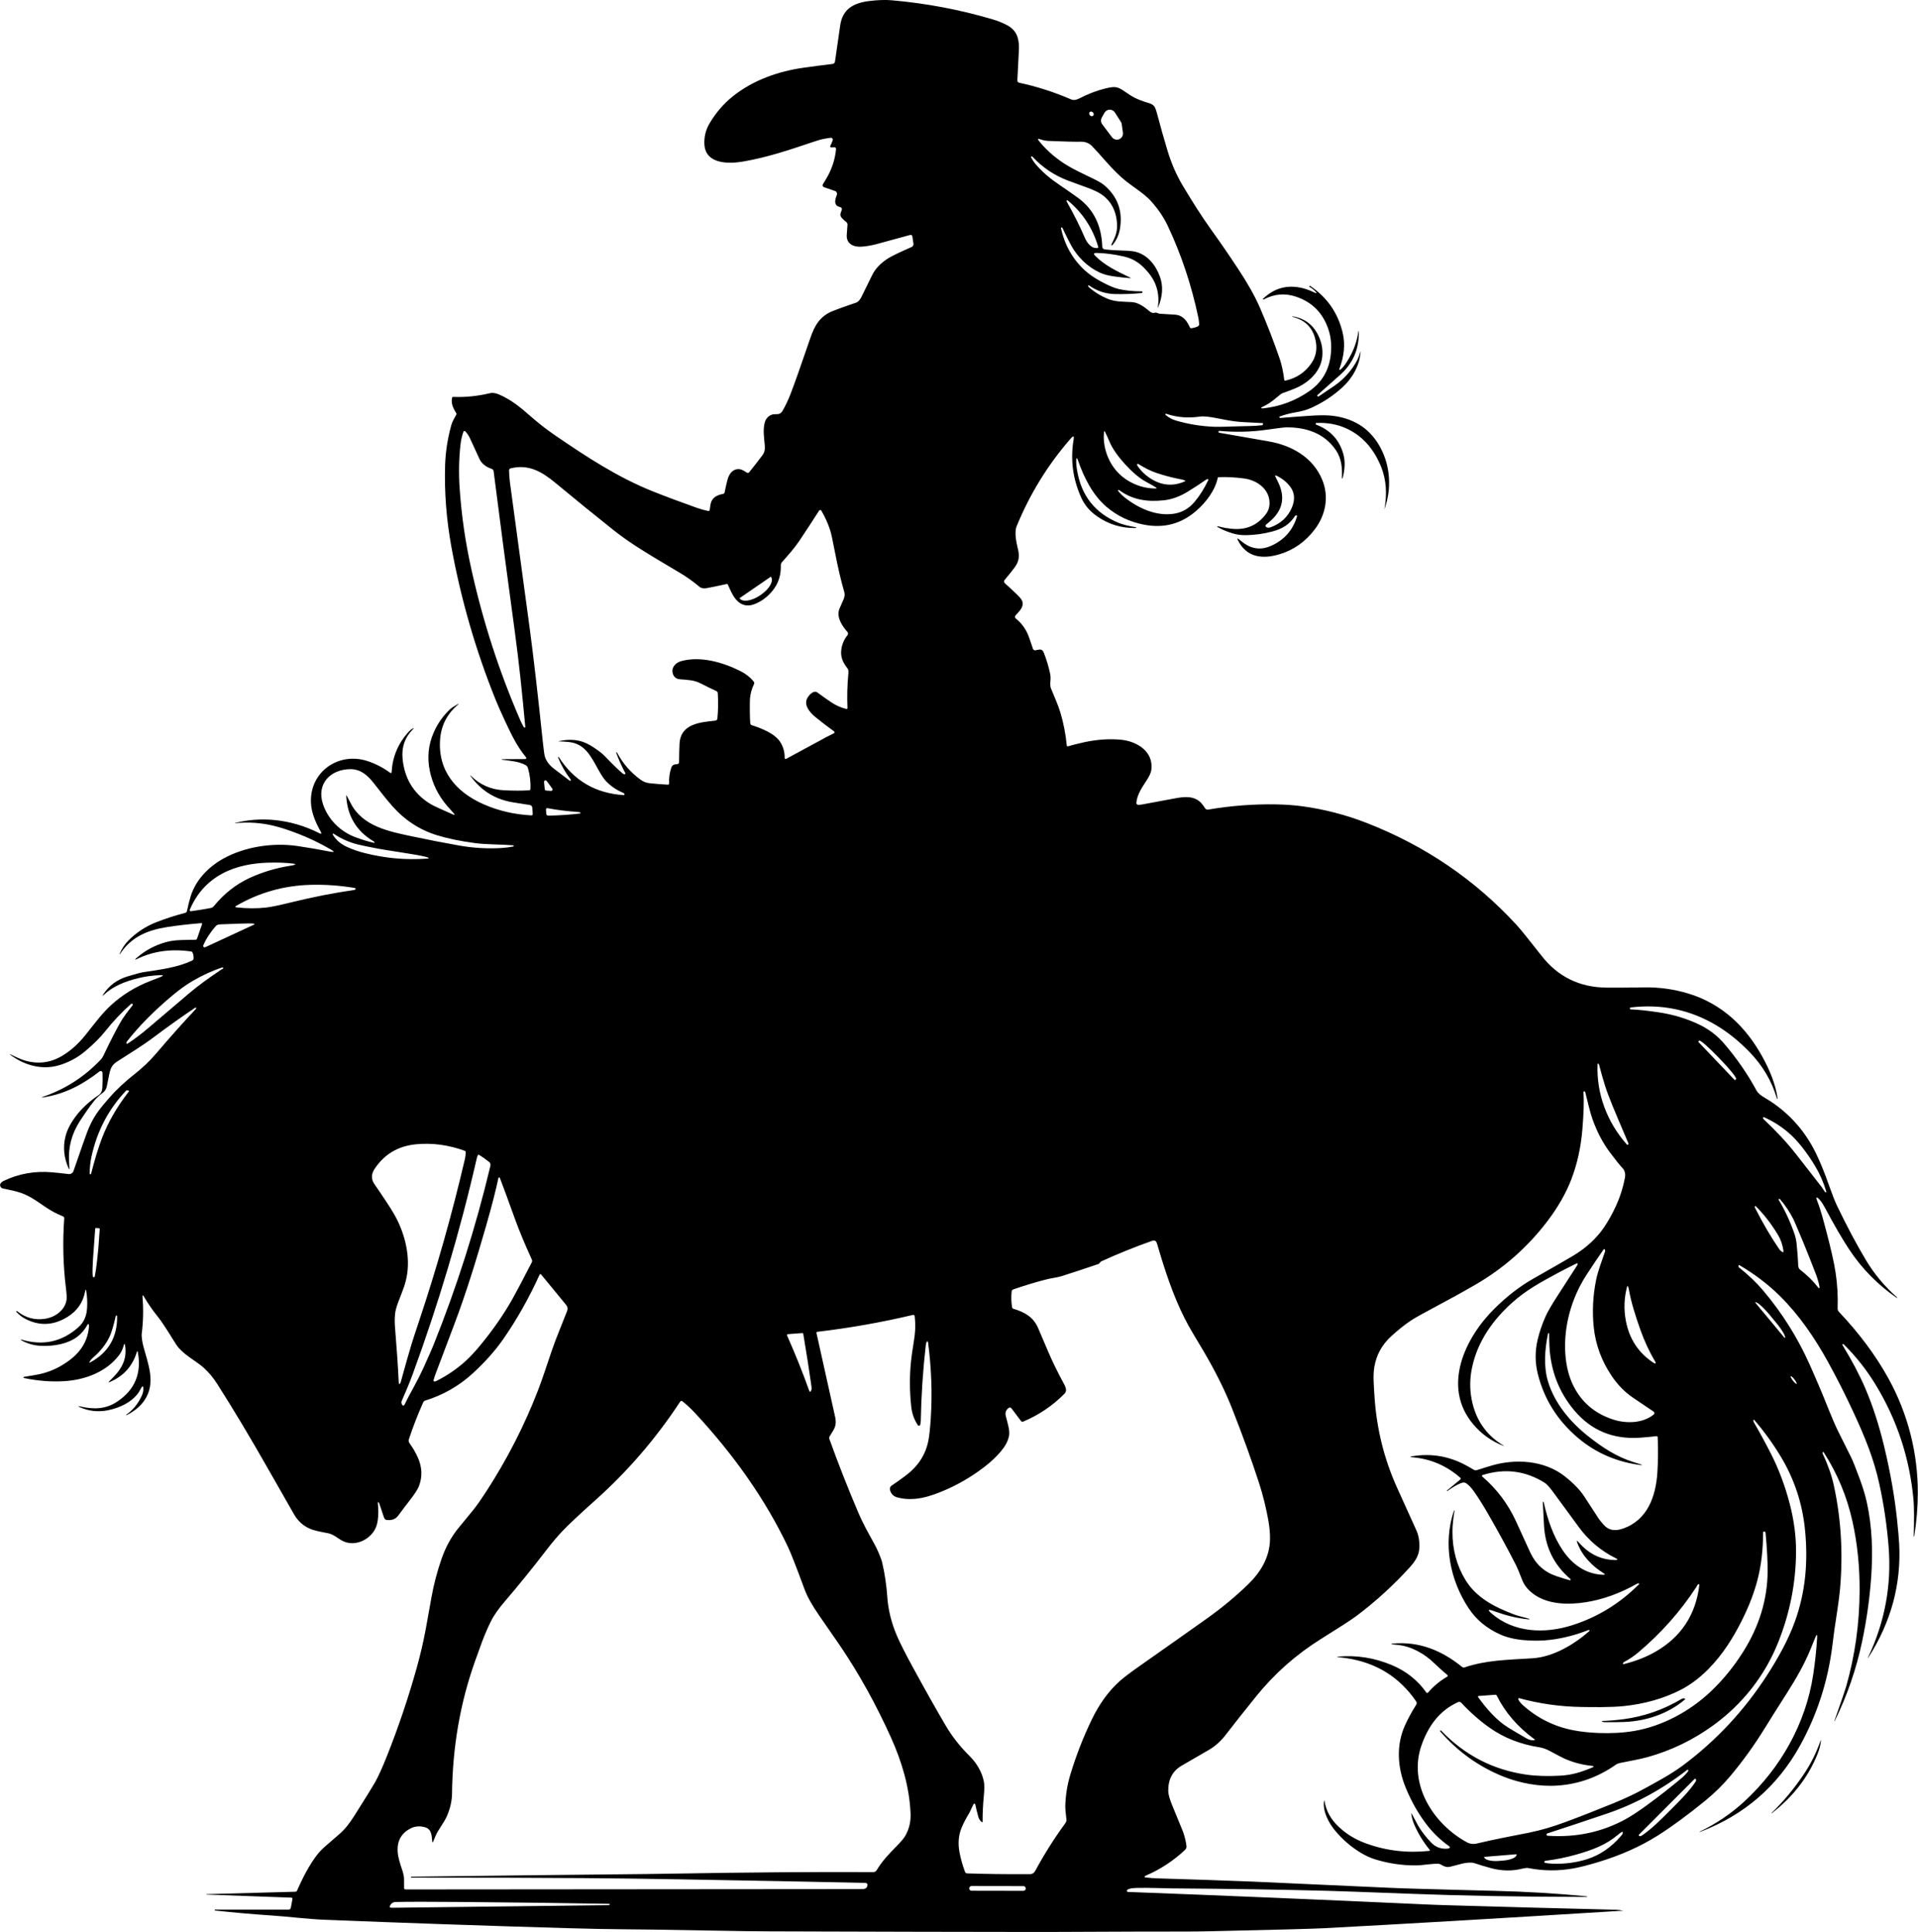 <?xml version="1.0" encoding="UTF-8"?>
<!DOCTYPE svg PUBLIC "-//W3C//DTD SVG 1.0//EN" "http://www.w3.org/TR/2001/REC-SVG-20010904/DTD/svg10.dtd">
<!-- Creator: CorelDRAW -->
<svg xmlns="http://www.w3.org/2000/svg" xml:space="preserve" width="1.667in" height="1.679in" version="1.0" shape-rendering="geometricPrecision" text-rendering="geometricPrecision" image-rendering="optimizeQuality" fill-rule="evenodd" clip-rule="evenodd"
viewBox="0 0 1666.67 1678.96"
 xmlns:xlink="http://www.w3.org/1999/xlink"
 xmlns:xodm="http://www.corel.com/coreldraw/odm/2003">
 <g id="Layer_x0020_1">
  <path fill="black" fill-rule="nonzero" d="M935.24 399.95c-0.18,1.76 0.04,4.58 0.66,8.45 3.58,22.27 15.69,37.62 36.34,46.06 3.56,1.46 8.49,2.69 14.77,3.71 0.15,0.02 0.25,0.11 0.28,0.26 0.03,0.12 0.03,0.22 0,0.28 -0.04,0.09 -0.12,0.15 -0.23,0.15 -12.37,0.26 -23.59,-3.11 -33.65,-10.11 -6.32,-4.39 -10.94,-9.81 -13.85,-16.28 -7.35,-16.27 -9.56,-33.14 -6.6,-50.62 0.51,-3.01 -0.24,-3.37 -2.26,-1.07 -19.97,22.81 -35.75,48.39 -47.33,76.71 -2.04,5 -0.2,14.14 1.17,19.56 1.54,6.13 0.95,10.9 -2.7,15.85 -2.34,3.17 -5.31,6.89 -8.91,11.18 -0.3,0.35 -0.46,0.79 -0.46,1.24 0,0.55 0.23,1.07 0.64,1.44 3.59,3.24 7.21,6.61 10.84,10.08 2.8,2.69 4.33,4.8 4.59,6.35 0.84,4.86 -2.56,7.63 -6.09,11.69 -0,0 -0.01,0.02 -0.02,0.03 -0.65,0.77 -0.55,1.92 0.22,2.57 0.02,0.01 0.03,0.02 0.04,0.03 5.27,4.16 9.09,9.55 11.45,16.17 1.39,3.89 2.52,7.23 3.39,10.03 0.33,1 1.31,1.59 2.31,1.41 2.84,-0.46 5.64,-1.94 7.19,2.04 2.3,5.87 4.1,11.81 5.41,17.83 0.48,2.22 0.62,4.33 0.4,6.31 -0.33,3.1 -0.2,5.39 0.39,6.88 2.37,5.92 6.24,14.37 8.2,20.94 2.8,9.4 4.65,18.98 5.57,28.76 0.04,0.41 0.39,0.73 0.8,0.73 0.07,0 0.15,-0.01 0.22,-0.03 4.51,-1.3 9.23,-2.49 14.15,-3.56 10.7,-2.31 21.92,-3.19 32.19,-2.13 13.68,1.41 28.18,10.14 26.15,26.15 -0.3,2.34 -1.67,5.39 -4.12,9.16 -3.93,6.03 -8.28,12.24 -8.89,19.4 -0,0.05 -0.01,0.1 -0.01,0.15 0,0.94 0.76,1.7 1.7,1.7 0,0 0.01,0 0.02,0 0.98,-0.02 2.11,-0.14 3.4,-0.37 6.06,-1.08 15.62,-2.86 28.69,-5.33 8.25,-1.57 16.94,-2.28 22.83,4.42 1.03,1.17 2.04,2.56 3.03,4.16 0.48,0.8 1.35,1.28 2.28,1.28 0.15,0 0.3,-0.02 0.45,-0.04 19.83,-3.4 39.66,-4.91 59.5,-4.53 7.78,0.15 15.03,0.67 21.76,1.56 19.43,2.58 38.37,7.48 56.85,14.7 50.5,19.75 93.76,49.19 129.78,88.33 3.43,3.72 10.76,12.78 22.02,27.16 14.15,18.07 32.88,27.23 56.19,27.47 7.97,0.09 18.93,0.02 32.89,-0.2 13.18,-0.2 25.98,1.59 38.42,5.37 29.07,8.86 49.85,28.71 64.33,55.04 6.15,11.19 11.45,23.56 13.16,36.26 0.01,0.05 -0.01,0.07 -0.06,0.07l-0.3 0.02c-0.12,0 -0.19,-0.05 -0.23,-0.15 -4.47,-15.19 -12.39,-28.66 -23.77,-40.39 -9.26,-9.56 -18.92,-17.32 -28.97,-23.3 -22.73,-13.53 -47.57,-18.68 -74.53,-15.46 -0.28,0.03 -0.49,0.26 -0.5,0.54l-0.02 0.39c0,0.01 0,0.02 0,0.02 0,0.37 0.3,0.69 0.67,0.7 6.51,0.24 14.73,1.12 24.65,2.62 12.65,1.91 24.39,5.48 35.21,10.72 8.27,4 15.35,9.42 21.24,16.26 11.01,12.78 20.5,26.52 28.45,41.21 1.94,3.56 8,6.49 11.33,8.65 17.36,11.28 30.67,26.32 39.92,45.12 4,8.14 7.8,17.59 11.71,28.71 2.75,7.8 5.06,13.63 6.91,17.5 8.42,17.52 16.75,33.19 25,47 7.18,12.03 16.22,22.87 27.11,32.53 0.12,0.11 0.13,0.22 0.02,0.33 -0.1,0.12 -0.21,0.13 -0.32,0.06 -16.53,-11.44 -30.27,-25.43 -41.23,-41.97 -6.11,-9.23 -13.23,-21.48 -21.34,-36.75 -0.97,-1.81 -2.88,-4.91 -4.29,-6.43 -3.02,-3.25 -3.71,-2.8 -2.09,1.33 3.18,8.1 5.32,16.79 7.63,25.46 4.18,15.77 6.92,27.9 8.2,36.39 1.54,10.07 2.13,20.5 1.78,31.31 -0.03,1.05 0.34,1.97 1.1,2.77 17.74,18.73 32.1,38.05 43.08,57.96 16.94,30.74 25.66,64.96 25.5,100.04 -0.05,11.85 -1.09,24.22 -3.11,37.11 -0.03,0.22 -0.11,0.28 -0.23,0.19l-0.01 -0.01c-0.13,-0.1 -0.19,-0.17 -0.19,-0.2 0.41,-15.26 0.33,-25.89 -0.22,-31.89 -3.32,-36 -14.29,-69.29 -32.91,-99.86 -7.88,-12.93 -17.08,-24.58 -27.6,-34.95 -0.56,-0.56 -1,-0.54 -1.34,0.04 -0.06,0.09 0.06,0.37 0.34,0.81 8.09,13.22 14.62,25.61 19.59,37.18 6.48,15.08 11.98,32.07 16.52,50.98 5.28,22.04 8.97,42.98 11.07,62.82 1.03,9.7 1.66,16.89 1.9,21.56 1.82,34.92 -7.04,67.71 -26.6,98.37 -0.94,1.48 -1.04,1.42 -0.28,-0.17 14.47,-30.6 20.37,-62.61 17.68,-96.04 -1.48,-18.46 -4.15,-36.46 -7.98,-54 -4.7,-21.61 -12.14,-40.19 -22.56,-62.65 -6.9,-14.89 -14.2,-29.34 -21.91,-43.35 -11.54,-21.04 -25.29,-41.19 -42.15,-57.83 -9.94,-9.82 -21.53,-18.65 -34.78,-26.48 -0.71,-0.42 -1.07,-0.22 -1.07,0.61l0 0.43c0,0.26 0.12,0.52 0.33,0.69 8.31,6.57 15.43,13.37 21.35,20.42 16.49,19.59 29.93,41.04 40.32,64.37 5.98,13.41 11.35,26.12 16.11,38.13 3.07,7.74 5.96,14.38 8.67,19.91 4.72,9.61 8.42,17.05 11.12,22.32 1.5,2.96 4.06,9.36 7.66,19.21 2.68,7.33 4.66,13.91 5.94,19.73 4.75,21.56 5.36,43.47 3.8,65.38 -1.33,18.54 -3.95,37.11 -7.87,55.73 -5.05,23.98 -13,47.01 -23.84,69.09 -0.07,0.15 -0.14,0.2 -0.19,0.17 -0.08,-0.06 -0.1,-0.13 -0.07,-0.23 5.96,-16.93 9.37,-26.91 10.24,-29.94 7.68,-26.91 11.58,-54.71 11.7,-83.41 0.09,-20.81 -1.95,-40.7 -6.12,-59.68 -4.79,-21.81 -13.17,-42 -25.14,-60.57 -0.07,-0.12 -0.21,-0.2 -0.35,-0.2 -0.16,0 -0.3,0.09 -0.37,0.22l-0.17 0.3c-0.14,0.24 -0.15,0.48 -0.03,0.73 4.58,9.74 7.81,18.9 9.69,27.47 6.35,28.85 8.18,58.84 5.5,89.97 -0.9,10.46 -3.2,23.91 -4.93,35.87 -0.12,0.76 -0.73,5.55 -1.85,14.37 -3.88,30.58 -13.14,59.19 -27.78,85.84 -19.57,35.63 -48.65,60.79 -87.25,75.48 -0.1,0.04 -0.17,0.01 -0.2,-0.07 -0.04,-0.1 -0.01,-0.18 0.07,-0.22 14.41,-6.95 27.33,-15.7 38.78,-26.25 31.45,-29.02 53.3,-67.52 59.78,-109.98 1.61,-10.54 2.76,-21.21 3.43,-32 0.22,-3.49 -0.32,-3.61 -1.64,-0.37 -1.78,4.37 -3,7.39 -3.67,9.06 -5.61,13.85 -12.39,25.72 -21.34,39.76 -7.36,11.53 -13.61,21.46 -18.76,29.79 -9.5,15.37 -19.19,28.75 -30.17,41.86 -5.91,7.06 -13.54,14.62 -21.35,21.01 -15.22,12.44 -29.06,22.61 -41.52,30.49 -15.09,9.55 -32.5,17.3 -52.22,23.23 -8.52,2.57 -15.54,4.35 -21.05,5.34 -13.12,2.37 -26.24,2.27 -39.36,-0.31 -1.01,-0.2 -3.41,0.11 -4.69,0.43 -9.07,2.35 -18.38,2.21 -27.92,-0.4 -5.2,-1.43 -9.97,-2.87 -14.31,-4.33 -2.52,-0.85 -7.27,-0.31 -10.14,0.4 -3.41,0.84 -6.84,1.73 -10.3,2.66 -3.77,1.02 -5.57,-0.2 -9.28,-2.12 -0.31,-0.17 -0.7,-0.29 -1.1,-0.31 -5.66,-0.33 -13.59,1.31 -19.57,1.37 -12.36,0.11 -24.4,-1.69 -36.12,-5.38 -3.89,-1.22 -7.87,-3.06 -11.95,-5.5 -8.29,-4.97 -15.66,-11.28 -22.1,-18.91 -5.86,-6.93 -11.26,-17.06 -9.99,-25.97 0.15,-0.99 0.3,-0.99 0.46,0 1.37,8.35 5.38,15.67 12.01,21.96 6.89,6.56 14.57,11.22 23.67,14.57 17.55,6.48 36,8.69 55.37,6.64 0.28,-0.03 0.49,-0.26 0.49,-0.54 0,-0.13 -0.04,-0.24 -0.12,-0.34 -5.35,-6.51 -9.76,-13.64 -13.21,-21.41 -1.36,-3.05 -2.28,-6.22 -2.76,-9.51 -0.16,-1.07 0.01,-1.13 0.52,-0.17 2.25,4.22 3.39,6.35 3.41,6.38 3.12,6.27 7.57,12.4 13.33,18.4 3.84,3.98 8.57,5.73 14.18,5.24 0.7,-0.06 1.19,-0.17 1.46,-0.33 0.06,-0.04 0.12,-0.08 0.17,-0.13 0.41,-0.37 0.45,-0.99 0.09,-1.39 -0.05,-0.06 -0.1,-0.1 -0.16,-0.14 -7.12,-5.04 -13.31,-10.85 -18.57,-17.45 -7.71,-9.69 -14.17,-20.88 -19.37,-33.58 -7.22,-17.63 -8.3,-36.86 -0.73,-53.83 2.58,-5.78 5.85,-11.82 9.82,-18.13 0.66,-1.05 0.67,-2.04 0.04,-2.96 -14.5,-21.16 -34.67,-33.69 -60.51,-37.57 -1.41,-0.21 -3.83,-0.53 -7.27,-0.96 -1.39,-0.17 -1.38,-0.32 0.01,-0.44 15.95,-1.39 31.45,1.06 46.52,7.36 12.49,5.22 22.53,13.19 30.12,23.91 0.17,0.23 0.43,0.37 0.71,0.37 0.25,0 0.49,-0.11 0.66,-0.3 4.7,-5.5 10.26,-10.13 16.7,-13.89 0.06,-0.04 0.1,-0.07 0.14,-0.1 0.37,-0.32 0.4,-0.88 0.08,-1.25 -0.03,-0.04 -0.07,-0.07 -0.11,-0.11 -3.94,-3.33 -7.66,-6.68 -11.16,-10.06 -8.98,-8.7 -20.29,-14.96 -32.2,-16.11 -2.11,-0.2 -3.44,-0.35 -3.99,-0.43 -1.89,-0.3 -1.88,-0.54 0.02,-0.71 23.02,-2.07 42.63,6.06 60.33,20.43 0.5,0.42 1.21,0.55 1.85,0.34 18.81,-6.37 36.68,-6.57 59.22,-7.98 17.76,-1.11 35.8,-11.72 49.4,-23.65 0.16,-0.15 0.2,-0.37 0.12,-0.56 -0.19,-0.4 -0.54,-0.5 -1.06,-0.3 -10.71,4.22 -21.5,7.03 -32.36,8.42 -7.29,0.93 -15.08,1.05 -23.39,0.33 -8.11,-0.69 -15.08,-2.35 -20.91,-4.98 -11.58,-5.23 -20.61,-12.69 -27.09,-22.39 -16.51,-24.68 -22.76,-56.51 -13.02,-85.09 0.06,-0.17 0.15,-0.24 0.28,-0.19l0.01 0c0.16,0.05 0.22,0.15 0.19,0.3 -1.12,6.61 -1.71,12.5 -1.76,17.66 -0.14,15.69 3.62,29.81 11.28,42.37 9.33,15.3 24.89,23.44 42.46,30.08 3.74,1.41 8.72,2.33 12.96,3.74 0.17,0.06 0.21,0.17 0.14,0.33 -0.05,0.13 -0.12,0.19 -0.2,0.19 -7.74,-0.78 -15.02,-2.22 -21.83,-4.32 -2.53,-0.78 -5.78,-1.87 -9.74,-3.25 -4.19,-1.47 -4.62,-0.74 -1.27,2.2 19.39,16.97 46.32,18.05 70.42,10.33 22.01,-7.04 41.3,-18.88 57.86,-35.52 0.32,-0.33 0.27,-0.58 -0.15,-0.76 -0.39,-0.17 -0.89,-0.08 -1.51,0.27 -14.65,8.3 -29.41,13.64 -44.27,16.02 -14.87,2.38 -31.96,2.13 -44.27,-6.07 -5.52,-3.67 -9.27,-8.07 -11.27,-13.2 -2.55,-6.56 -4.31,-10.78 -5.27,-12.67 -7.06,-13.88 -15.2,-28.83 -24.42,-44.83 -4.59,-7.97 -8.78,-14.6 -12.57,-19.9 -1.85,-2.58 -3.84,-4.69 -5.97,-6.33 -1.27,-0.98 -2.67,-1.22 -4.22,-0.7 -3.35,1.11 -7.59,3.5 -12.72,7.19 -0.02,0.02 -0.04,0.01 -0.07,-0.01l-0.17 -0.22c-0.08,-0.09 -0.07,-0.18 0.02,-0.26l11.4 -9.44c0.72,-0.59 0.73,-1.2 0.04,-1.81 -11.9,-10.4 -25.7,-16.29 -41.43,-17.67 -2.37,-0.21 -2.39,-0.51 -0.03,-0.9 16.19,-2.67 31.63,-0.09 46.31,7.76 2.07,1.1 4.43,2.45 7.09,4.05 0.7,0.44 1.6,0.56 2.44,0.32 3.82,-1.19 7.73,-2.41 11.74,-3.65 21.26,-6.59 46.88,-5.19 64.87,9.01 7.69,6.07 13.41,12.03 17.18,17.9 0.56,0.87 4.62,7.12 12.19,18.76 0.64,0.98 2.06,2.74 4.27,5.28 4.48,5.16 10.04,5.73 16.46,3.59 21.61,-7.17 28.97,-27.96 30.33,-48.7 0.66,-10.2 0.75,-20.47 0.28,-30.82 -0.02,-0.53 -0.46,-0.94 -0.99,-0.94 -0.04,0 -0.07,0 -0.11,0.01 -4.76,0.56 -9.5,1 -14.2,1.33 -23.55,1.61 -42.68,-6.37 -57.37,-23.94 -13.1,-15.68 -20.23,-34.05 -21.4,-55.12 -0.16,-2.74 -0.25,-6.59 -0.27,-11.56 0,0 0,-0 0,-0.01 0,-0.17 -0.14,-0.3 -0.31,-0.3 -0.05,0 -0.11,0.02 -0.15,0.04 -0.31,0.18 -0.49,0.38 -0.54,0.6 -2.78,13.54 -3.93,28.31 -0.01,41.34 5.69,18.94 19.18,35.13 34.65,47.43 12.56,9.99 24.68,17.83 38.81,22.44 0.88,0.28 3.51,1.11 7.89,2.5 0.15,0.04 0.19,0.13 0.12,0.27 -0.09,0.17 -0.19,0.22 -0.3,0.17 -0.02,-0.01 -0.03,-0.01 -0.06,-0.01 -21.28,-2.63 -39.78,-10.66 -55.49,-24.08 -17.52,-14.97 -29.01,-33.39 -34.47,-55.26 -2.42,-9.7 -2.48,-19.53 -0.17,-29.5 1.57,-6.74 3.88,-13.54 6.93,-20.4 1.84,-4.12 5.43,-10.3 10.77,-18.54 10.35,-15.97 15.91,-24.58 16.67,-25.82 0.25,-0.41 0.41,-0.76 0.49,-1.07 0.01,-0.05 0.02,-0.1 0.02,-0.15 0,-0.33 -0.27,-0.61 -0.61,-0.61 -0.09,0 -0.19,0.02 -0.27,0.06 -5.69,2.77 -11.27,5.63 -16.74,8.57 -15.18,8.16 -27.2,14.8 -38.74,25.04 -17.5,15.55 -30.47,33.98 -35.38,56.49 -2.08,9.51 -2.23,18.91 -0.44,28.19 3.39,17.63 12.59,30.97 27.61,40.01 0.87,0.52 0.83,0.6 -0.11,0.24 -10.29,-3.95 -19.06,-10.24 -26.3,-18.89 -27.15,-32.37 -7.22,-74.71 18.48,-100.16 10.9,-10.8 22.02,-19.42 33.36,-25.87 18.52,-10.53 30.19,-17.24 34.99,-20.11 11.35,-6.8 20.34,-15.05 26.97,-24.73 3.78,-5.54 7.3,-11.86 10.55,-18.96 3.48,-7.62 6.03,-15.63 7.63,-24.03 0.68,-3.57 -0.06,-6.48 -2.2,-8.72 -2.21,-2.3 -5.87,-6.87 -10.98,-13.7 -6.11,-8.19 -11.08,-17.69 -14.93,-28.52 -1.14,-3.22 -2.26,-7.09 -3.38,-11.61 -1.93,-7.79 -2.9,-11.73 -2.92,-11.82 -0.12,-0.5 -0.31,-0.78 -0.57,-0.83 -0.15,-0.04 -0.3,-0.04 -0.46,-0.02 -0.42,0.04 -0.61,0.28 -0.58,0.71 0.56,7.08 0.26,17.78 -0.91,32.07 -1.27,15.6 -4.44,30.06 -9.52,43.37 -4.66,12.2 -11.59,24.37 -20.8,36.5 -17.25,22.72 -38.24,41.21 -62.96,55.48 -11.78,6.8 -24.35,13.73 -37.73,20.81 -8.93,4.73 -15.05,8.2 -18.37,10.41 -4.94,3.3 -10.45,7.7 -16.53,13.19 -8.11,7.34 -13.07,16.24 -14.89,26.7 -1.3,7.47 -0.5,15.77 0.04,24.8 1.7,28.18 8.22,54.86 19.55,80.04 7.14,15.89 12.76,28.29 16.84,37.21 1.89,4.13 2.8,8.94 2.7,14.45 -0.09,6.92 -3.22,12.13 -8.15,17.59 -14.19,15.7 -29.79,29.94 -46.8,42.7 -4.01,3 -14.17,9.59 -30.49,19.77 -21.58,13.45 -40.37,30.06 -56.37,49.83 -9.76,12.07 -18.72,23.4 -26.89,33.98 -4.04,5.22 -8.83,9.47 -14.4,12.73 -1.08,0.63 -8.89,5.15 -23.42,13.55 -7.96,4.61 -11.88,11.95 -11.75,22.03 0.04,2.88 1.15,6.99 3.35,12.32 6.28,15.26 9.46,23.02 9.55,23.28 1.63,4.83 2.61,9 2.94,12.51 0.12,1.2 -0.39,2.33 -1.51,3.37 -9.91,9.24 -21.03,16.54 -33.36,21.92 -2.31,1 -2.21,1.64 0.29,1.91 3.3,0.36 6.24,0.57 8.85,0.65 32.37,0.97 59.87,1.91 82.49,2.8 11.1,0.44 50.92,2.24 119.47,5.4 7.06,0.33 14.3,0.59 21.71,0.78 24.05,0.62 46.71,1.36 69.9,1.89 27.33,0.64 53.87,2.22 79.61,4.74 0.24,0.02 0.44,0.07 0.6,0.15 0.52,0.28 0.44,0.41 -0.24,0.4 -56.81,-0.08 -108.45,-1.02 -154.94,-2.81 -35.87,-1.38 -59.42,-2.22 -70.63,-2.52 -39.19,-1.04 -83.98,-1.74 -134.39,-2.1 -8.29,-0.06 -20.5,-0.64 -30.79,-0.41 -4.29,0.1 -7.01,0.6 -8.17,1.49 -0.55,0.43 -0.8,0.78 -0.74,1.07 0.09,0.52 0.56,0.92 1.1,0.94 81.83,3.08 167.2,6.66 256.13,10.74 7.24,0.33 14.49,0.61 21.74,0.81 47.57,1.4 96.3,2.71 146.16,3.93 1.92,0.05 3.98,0.34 6.16,0.88 0.02,0.01 0.03,0.03 0.03,0.05 0,0.02 -0.02,0.04 -0.04,0.05 -1.77,-0.02 -3.55,0.02 -5.34,0.14 -100.59,6.29 -185.63,11.27 -255.12,14.95 -9.08,0.48 -42.13,1.35 -99.15,2.63 -7.02,0.16 -14.27,0.24 -21.74,0.23 -23.56,-0.02 -59.87,0.09 -108.93,0.33 -6.74,0.04 -13.98,0.05 -21.74,0.04 -61.3,-0.05 -137.64,-0.22 -229.04,-0.52 -8.26,-0.03 -15.5,-0.09 -21.72,-0.19 -23.88,-0.37 -50.96,-0.82 -81.25,-1.36 -4.77,-0.09 -12.01,-0.16 -21.72,-0.23 -15.42,-0.11 -32.53,-0.44 -51.35,-0.99 -72.46,-2.12 -143.09,-4.56 -211.9,-7.33 -14.19,-0.56 -31.3,-2.75 -45.32,-3.68 -16.26,-1.08 -32.77,-2.53 -49.53,-4.36 -0.09,-0.01 -0.13,-0.06 -0.14,-0.15l-0.03 -0.38c-0.02,-0.18 0.07,-0.27 0.26,-0.27l64.12 0c0.87,-0 1.61,-0.63 1.77,-1.48l1.39 -7.54c0.17,-0.88 -0.2,-1.33 -1.09,-1.36l-73.59 -2.67c-0.08,-0.01 -0.11,-0.06 -0.09,-0.14l0 -0.01c0.04,-0.13 0.06,-0.2 0.08,-0.2l77.32 -2.11c0.56,-0.01 1.08,-0.35 1.33,-0.89 4.93,-11 10.72,-22.7 18.27,-32.16 1.78,-2.24 4.35,-4.77 7.7,-7.6 2.2,-1.86 6.17,-5.31 11.9,-10.34 3.73,-3.28 7.71,-8.26 11.94,-14.95 10.31,-16.34 16.31,-26.02 18,-29.04 2.95,-5.3 6.34,-12.76 10.17,-22.39 10.15,-25.46 18.9,-51.4 26.26,-77.81 3.05,-10.94 5.6,-21.91 7.64,-32.88 0.82,-4.44 2.51,-13.8 5.06,-28.07 1.97,-11.02 4.89,-22.11 8.76,-33.26 3.61,-10.4 8.69,-19.54 15.26,-27.43 5.26,-6.32 9.35,-11.31 12.28,-14.97 3.06,-3.84 6.77,-9.11 11.12,-15.8 18.31,-28.23 33.35,-57.63 45.14,-88.18 3.75,-9.72 8.03,-22.89 11.66,-33.6 4.03,-11.86 9.07,-23.51 13.58,-35.18 0.78,-2.02 0.51,-3.81 -0.8,-5.39 -6.22,-7.51 -13.47,-16.33 -21.76,-26.47 -0.15,-0.18 -0.37,-0.29 -0.6,-0.29 -0.31,0 -0.59,0.18 -0.71,0.46 -9.16,20.14 -19.56,38.61 -31.19,55.42 -7.1,10.28 -16.04,20.36 -26.82,30.27 -11.93,10.95 -25.74,18.87 -41.43,23.74 -0.8,0.25 -1.41,0.83 -1.81,1.73 -4.8,10.73 -8.97,21.52 -12.51,32.37 -0.13,0.41 -0.1,0.96 0.08,1.64 0.11,0.44 0.35,0.91 0.72,1.41 2.56,3.55 4.78,7.3 6.66,11.25 4.24,8.9 4.7,17.58 1.38,26.06 -1.09,2.8 -3.91,7.11 -8.46,12.93 -3.17,4.06 -6.29,8.19 -9.37,12.39 -2.43,3.31 -5.94,4.6 -10.56,3.86 -0.87,-0.14 -1.57,-0.96 -2.09,-2.49 -0.94,-2.74 -2.12,-6.28 -3.57,-10.64 -0.28,-0.85 -0.44,-1.31 -0.5,-1.4 -0.9,-1.35 -1.26,-1.22 -1.09,0.39 0.37,3.75 0.45,7.5 0.23,11.25 -0.27,4.4 -1.12,7.99 -2.56,10.77 -5.11,9.91 -18.14,15.78 -28.61,10.28 -4.27,-2.24 -7.54,-5.74 -12.93,-6.66 -2.59,-0.44 -5.75,-1.09 -9.5,-1.95 -8.55,-1.95 -14.99,-6.64 -19.32,-14.06 -3.3,-5.67 -11.07,-19.27 -23.31,-40.81 -15.13,-26.63 -29.72,-50.97 -43.79,-73.04 -3.34,-5.23 -7.18,-9.81 -11.53,-13.76 -4.36,-3.94 -11.14,-8 -15.83,-11.75 -2.23,-1.79 -4.2,-3.63 -5.92,-5.53 -1.03,-1.14 -2.58,-3.4 -4.66,-6.79 -6.25,-10.16 -10.7,-16.86 -13.33,-20.11 -4.59,-5.65 -8.64,-11.48 -12.15,-17.51 -1.07,-1.83 -1.51,-1.69 -1.34,0.42 0.89,10.61 0.64,21.27 -0.74,32 -0.11,0.87 0.01,2.6 0.37,5.2 0.22,1.56 0.57,3.25 1.04,5.07 4.13,15.85 11.26,32.1 1.02,47.19 -3.56,5.23 -8.75,9.55 -15.57,12.96 -0.02,0.01 -0.04,0.01 -0.06,0l-0.3 -0.11c-0.15,-0.04 -0.16,-0.11 -0.04,-0.19 5.42,-3.76 9.7,-8.75 12.85,-14.96 1.26,-2.5 1.95,-4.53 2.06,-6.07 0.36,-4.68 -0.53,-4.93 -2.66,-0.74 -5.06,9.9 -17.59,15.8 -28.3,17.85 -8.28,1.59 -16.19,0.74 -23.72,-2.53 -2.56,-1.11 -2.48,-1.37 0.25,-0.76 11.61,2.61 21.95,2.39 32.05,-4.43 15.05,-10.16 20.96,-24.31 17.75,-42.44 -0.28,-1.56 -0.65,-1.58 -1.12,-0.06 -3.71,11.98 -11.41,20.48 -23.11,25.52 -1.42,0.61 -1.58,0.37 -0.48,-0.72 4.74,-4.66 8.8,-8.82 11.64,-15.06 2.16,-4.74 2.8,-9.99 1.94,-15.76 -0.31,-2 -0.72,-2.02 -1.25,-0.07 -0.85,3.16 -2.15,5.91 -3.91,8.24 -11.07,14.66 -29.45,21.64 -47.83,22.74 -11.54,0.68 -23.24,-0.25 -35.09,-2.79 -0.17,-0.03 -0.3,-0.18 -0.3,-0.35 0,-0.11 0.05,-0.21 0.13,-0.28 0.27,-0.23 0.58,-0.37 0.91,-0.43 5.29,-0.82 9.18,-1.48 11.66,-1.98 7.38,-1.49 14.15,-4.06 20.29,-7.7 13.52,-7.98 22.52,-18 23.95,-33.58 0.07,-0.85 0.06,-1.44 -0.03,-1.75 -0.33,-1.09 -0.76,-1.14 -1.3,-0.13 -2.33,4.27 -5.28,7.74 -8.85,10.42 -8.3,6.25 -20.11,8.18 -30.47,7.9 -6.8,-0.18 -12.93,-1.87 -18.39,-5.07 -0.04,-0.02 -0.07,-0.06 -0.07,-0.11 0,-0.15 0.05,-0.25 0.15,-0.3 0.08,-0.04 0.16,-0.05 0.24,-0.02 18.54,5.58 34.94,2.11 49.23,-10.41 5.21,-4.56 7.47,-10.01 7.88,-17.27 0.29,-4.99 0.05,-9.75 -0.71,-14.28 -0.31,-1.87 -0.64,-1.87 -0.98,-0.01 -1.75,9.58 -6.83,17 -15.27,22.24 -12.04,7.49 -24.17,8.13 -36.39,1.91 -3.04,-1.55 -5.78,-3.67 -8.2,-6.35 -0.06,-0.07 -0.06,-0.13 -0.02,-0.2l0.16 -0.28c0.13,-0.23 0.3,-0.27 0.51,-0.1 7.32,5.89 15.5,8.11 24.53,6.67 8.66,-1.38 17.27,-7.47 18.53,-16.57 0.24,-1.72 0.07,-4.97 -0.52,-9.77 -2.49,-20.28 -2.99,-40.6 -1.5,-60.96 0.06,-0.68 -0.33,-1.33 -0.96,-1.6 -6.06,-2.56 -10.26,-4.71 -15.56,-8.33 -8.22,-5.62 -14.41,-10.16 -23.21,-12.85 -2.54,-0.77 -7.16,-1.84 -13.87,-3.2 -0.96,-0.2 -1.64,-0.93 -2.06,-2.19 -0.59,-1.85 1.38,-3.54 2.83,-4.24 13.19,-6.35 27.3,-8.87 42.31,-7.54 4.28,0.37 9.06,0.88 14.32,1.52 1.79,0.25 3.56,-0.82 4.21,-2.58 6.7,-19.35 10.63,-30.55 11.79,-33.61 2.24,-5.96 4.94,-11.31 8.11,-16.05 2.21,-3.32 5.93,-7.96 11.17,-13.94 6.58,-7.52 14.25,-14.67 23.02,-21.44 2.05,-1.59 5.11,-4.26 9.17,-8.03 2.57,-2.39 5.35,-5.33 8.35,-8.85 13.09,-15.29 24.59,-28.19 34.52,-38.69 0.35,-0.37 0.53,-0.71 0.55,-1 0,-0.05 0,-0.11 -0.01,-0.16 -0.07,-0.27 -0.35,-0.43 -0.63,-0.35 -0.05,0.01 -0.1,0.04 -0.14,0.06 -11.62,7.79 -23.66,16.36 -36.13,25.72 -10.07,7.56 -22.41,15.1 -31.63,21.02 -4.56,2.92 -5.87,5.73 -7.03,11.16 -0.32,1.54 -1.04,5.08 -2.14,10.62 -0.4,2.04 -1.6,4.16 -3.61,5.59 -3,2.14 -5.69,4.73 -8.06,7.78 -3.48,4.48 -7.34,9.97 -11.56,16.45 -7.33,11.24 -10.5,23.4 -9.51,36.47 0.2,2.65 0.29,4.32 0.26,5.01 -0.03,0.88 -0.22,0.91 -0.59,0.11 -4.21,-9.31 -5.16,-18.63 -2.85,-27.95 1.51,-6.09 4.89,-12.45 10.15,-19.09 4.83,-6.11 11.08,-11.75 18.75,-16.92 1.91,-1.3 2.96,-3.38 3.14,-6.25 0.26,-4.17 0.3,-8.54 0.14,-13.12 -0.03,-0.85 -0.72,-1.52 -1.57,-1.52 -0.35,0 -0.69,0.12 -0.96,0.33 -14.7,11.39 -29.54,19.37 -48.02,22.43 -0.98,0.17 -1.92,0.2 -2.81,0.09 -0.04,-0 -0.06,0.01 -0.04,0.06l0.01 0.02c0.01,0.02 0.02,0.03 0.04,0.02 20.1,-6.58 37.41,-17.57 51.94,-32.98 1.03,-1.09 1.72,-2.38 2.27,-3.51 6.51,-13.57 11.56,-23.39 15.13,-29.46 1.98,-3.37 5.35,-8.05 10.11,-14.05 0.23,-0.3 0.29,-0.62 0.16,-0.98 -0.12,-0.37 -0.46,-0.51 -1.01,-0.41 -0.22,0.04 -0.41,0.13 -0.57,0.27 -8.11,7.23 -15.44,14.98 -22,23.27 -4.46,5.61 -10.35,11.5 -17.67,17.66 -7,5.88 -14.87,10.04 -23.63,12.48 -14.41,4 -29.68,-0.34 -41.61,-9.44 -0.13,-0.09 -0.15,-0.18 -0.07,-0.25 0.11,-0.09 0.2,-0.12 0.27,-0.08 5.36,2.77 9.75,4.63 13.17,5.59 11.3,3.15 21.95,1.7 31.95,-4.33 7.27,-4.39 13.92,-10.32 19.93,-17.8 6.87,-8.55 14.4,-18.92 22.6,-26.35 9.83,-8.91 21.07,-15.82 33.74,-20.74 5.34,-2.08 8.23,-3.21 8.68,-3.39 3.36,-1.34 3.23,-1.92 -0.37,-1.75 -6.69,0.32 -12.89,1.19 -18.59,2.61 -11.56,2.88 -21.5,6.69 -30.09,14.62 -1.12,1.03 -1.26,0.91 -0.44,-0.37 5.04,-7.77 12.13,-13.04 21.27,-15.79 7.05,-2.13 11.63,-3.35 13.72,-3.67 15.42,-2.32 29.06,-3.98 42.17,-9.97 0.95,-0.44 1.44,-1.08 1.48,-1.94 0.07,-2.15 -0.3,-3.96 -1.11,-5.44 -0.2,-0.34 -0.48,-0.54 -0.87,-0.59 -17.28,-2.54 -32.93,-0.41 -46.96,6.39 -2.24,1.09 -2.43,0.81 -0.56,-0.85 7.13,-6.29 15.5,-10.82 25.13,-13.61 3.71,-1.07 8.01,-1.69 12.9,-1.87 5.42,-0.19 9.8,-0.28 13.14,-0.27 0.58,-0 1.09,-0.37 1.28,-0.91l4.41 -12.7c0.02,-0.07 0.04,-0.14 0.04,-0.21 0,-0.35 -0.28,-0.63 -0.63,-0.63 -0.02,0 -0.04,0 -0.06,0 -10.8,0.87 -20.71,2.01 -29.72,3.41 -16.96,2.63 -31.26,8.52 -40.99,23.5 -0.06,0.09 -0.14,0.11 -0.25,0.07l-0.01 0c-0.1,-0.04 -0.13,-0.11 -0.07,-0.24 2.01,-4.67 4.59,-8.58 7.77,-11.75 7.08,-7.05 15.25,-12.37 24.51,-15.95 7.96,-3.09 16.27,-5.76 24.92,-8.03 0.69,-0.19 1.19,-0.74 1.33,-1.42 0.94,-4.51 1.99,-8.68 3.13,-12.51 4.26,-14.32 15.4,-25.95 28.71,-33.28 18.83,-10.34 43.02,-13.89 64.07,-10.83 9.08,1.32 18.52,2.94 28.32,4.86 4.05,0.79 4.28,0.16 0.7,-1.9 -9.51,-5.48 -18.94,-10.02 -28.29,-13.62 -7.87,-3.04 -14.74,-5.3 -20.64,-6.76 -11.13,-2.78 -22.8,-3.61 -34.25,-2.38 -0.06,-0.01 -0.09,-0.05 -0.09,-0.11 0,-0.04 0.02,-0.08 0.06,-0.1 11.3,-2.83 22.72,-3.68 34.28,-2.57 13.45,1.3 26.46,5.11 39.01,11.42 1.82,0.92 2.24,0.48 1.26,-1.3 -4.44,-8.06 -8.15,-16.28 -8.5,-25.37 -1.02,-26.73 23.97,-44.07 48.86,-36.09 7.14,2.3 13.87,5.78 20.18,10.43 0.11,0.08 0.25,0.13 0.39,0.13 0.36,0 0.65,-0.28 0.67,-0.64 0.71,-13.25 5.5,-24.85 14.37,-34.8 1.25,-1.41 2.57,-2.5 3.97,-3.27 1.22,-0.67 1.34,-0.52 0.35,0.47 -7.11,7.07 -10.15,15.7 -9.13,25.89 1.67,16.8 9.28,29.57 22.8,38.31 2.31,1.49 5.67,3.21 10.09,5.15 5.06,2.22 8.49,3.76 10.3,4.59 2.31,1.08 2.61,0.68 0.89,-1.2 -2.64,-2.9 -4.37,-4.84 -5.22,-5.81 -7.8,-9.06 -12.87,-19.28 -15.24,-30.68 -2.38,-11.56 -1.27,-22.76 3.47,-33.44 3.35,-7.58 8.02,-14.23 14.01,-19.95 1.15,-1.11 3.55,-2.7 7.19,-4.77 0.02,-0.01 0.04,-0.02 0.06,-0.03 0.1,-0.03 0.2,0 0.22,0.06 0,0.01 0,0.03 0,0.04 -0.02,0.03 -0.02,0.06 -0.01,0.09 0.02,0.08 0.01,0.13 -0.03,0.16 -9.61,8 -14.91,18.06 -15.9,30.19 -2.25,27.57 13.9,46.24 37.8,56.74 12.83,5.64 26.61,8.85 41.33,9.64 0.96,0.05 1.41,-0.41 1.35,-1.37l-0.38 -5.19c-0.11,-1.41 -0.86,-2.23 -2.25,-2.47 -4.91,-0.84 -9.23,-1.52 -12.98,-2.05 -16.35,-2.31 -29.22,-10.1 -38.61,-23.38 -0.07,-0.1 -0.08,-0.18 -0.02,-0.24l0 -0.01c0.06,-0.06 0.14,-0.04 0.24,0.06 7.96,8.02 17.67,12.3 29.14,12.85 8.55,0.41 15.79,0.41 21.73,0 0.63,-0.05 1.12,-0.56 1.14,-1.18 0.28,-6.09 -0.45,-12.14 -2.19,-18.16 -0.35,-1.23 -1.16,-2.17 -2.43,-2.8 -6.27,-3.08 -12.24,-3.35 -20.18,-4.44 -0.17,-0.02 -0.2,-0.09 -0.1,-0.22l0.17 -0.22c0,-0.01 0.01,-0.01 0.02,-0.01 6.58,-0.06 13.24,-0.1 19.97,-0.12 0.44,0 0.86,-0.22 1.1,-0.6 0.17,-0.27 0.06,-0.62 -0.31,-1.05 -7.79,-9.41 -12.74,-19.82 -18.3,-31.73 -3.51,-7.54 -6.21,-13.65 -8.09,-18.33 -17.26,-42.85 -30.04,-87.05 -38.36,-132.59 -4.35,-23.88 -6.18,-47.5 -5.48,-70.87 0.35,-11.46 2.1,-22.98 5.26,-34.57 0.47,-1.72 1.11,-3.37 1.93,-4.93 0.5,-0.96 1.34,-2.52 2.53,-4.68 0.23,-0.41 0.21,-0.91 -0.05,-1.31 -2.64,-4.1 -4.7,-8.55 -3.59,-13.35 0.1,-0.42 0.48,-0.7 0.9,-0.69 10.69,0.4 21.39,-0.69 32.09,-3.27 2.2,-0.53 4.82,-0.14 7.85,1.17 10.27,4.44 18.03,10.67 27.28,18.82 6.75,5.96 13.78,11.44 21.08,16.45 27.58,18.91 54.75,36.65 84.78,48.71 10.69,4.29 23.65,9.14 38.91,14.56 3.02,1.08 6.24,1.97 9.67,2.68 0.08,0.02 0.15,0.03 0.23,0.03 0.55,0 1.02,-0.41 1.09,-0.95 0.42,-2.87 0.65,-4.43 0.7,-4.69 1.03,-6.04 5.56,-8.19 11.03,-9.26 0.62,-0.12 1.1,-0.6 1.23,-1.22 0.82,-4.13 1.65,-7.77 2.48,-10.93 1.23,-4.75 4.12,-9.21 9.35,-9.39 2.54,-0.09 5.34,1.59 7.39,3.04 0.27,0.19 0.59,0.3 0.92,0.3 0.48,0 0.93,-0.22 1.22,-0.59 4.32,-5.34 8.13,-10.23 11.43,-14.66 1.85,-2.46 2.46,-5.16 2.15,-8.44 -0.68,-7.31 -1.64,-13.48 -0.18,-19.7 1.01,-4.28 4.47,-7.7 9.02,-7.65 1.74,0.02 2.91,-0.06 3.5,-0.25 1.26,-0.39 2.32,-1.32 3.17,-2.81 2.53,-4.41 4.81,-9.24 6.86,-14.5 3.15,-8.1 8.89,-24.31 17.22,-48.64 3.79,-11.07 8.37,-19.13 20.04,-23.71 3.9,-1.54 10.55,-3.91 19.96,-7.12 1.53,-0.52 3.03,-2.2 4.49,-5.04 1.67,-3.26 4.71,-9.46 9.12,-18.59 2.76,-5.72 7.43,-10.65 14.02,-14.81 3.11,-1.97 9.9,-5.24 20.37,-9.82 1.12,-0.49 1.78,-1.68 1.6,-2.89l-0.91 -6.17c-0.19,-1.26 -0.91,-1.72 -2.17,-1.37 -9.34,2.61 -18.95,5.23 -28.83,7.87 -4.48,1.2 -8.83,1.94 -13.03,2.25 -6.76,0.49 -13.3,-2.09 -13.04,-9.88 0.04,-0.98 0.26,-4.02 0.65,-9.12 0.07,-0.9 -0.3,-1.79 -1,-2.38 -2.17,-1.77 -5.67,-4.35 -5.15,-6.99 0.14,-0.7 0.54,-1.92 1.2,-3.66 0.07,-0.19 0.11,-0.39 0.11,-0.59 0,-0.7 -0.44,-1.32 -1.1,-1.55 -1.37,-0.48 -2.85,-0.87 -3.56,-1.69 -2.25,-2.55 -0.79,-6.15 0.3,-9.3 0.44,-1.3 -0.25,-2.72 -1.54,-3.17l-9.67 -3.35c-0.71,-0.25 -1.19,-0.91 -1.19,-1.67 0,-0.33 0.09,-0.65 0.26,-0.92 1.13,-1.85 2.2,-3.65 3.22,-5.38 4.59,-7.81 7.31,-16.19 8.18,-25.12 0,-0.03 0.01,-0.07 0.01,-0.11 0.01,-0.82 -0.64,-1.5 -1.45,-1.52 -0.04,0 -0.09,0 -0.13,0l-2.47 0.17c-0.1,0.01 -0.2,0 -0.29,-0.02 -0.53,-0.12 -0.85,-0.65 -0.73,-1.19 0.02,-0.09 0.06,-0.18 0.11,-0.27 0.85,-1.52 1.54,-3.11 2.06,-4.75 0.05,-0.16 0.07,-0.33 0.07,-0.49 0,-0.92 -0.75,-1.67 -1.67,-1.67 -0.07,0 -0.14,0 -0.2,0.01 -3.1,0.39 -5.74,0.85 -7.91,1.37 -1.61,0.38 -4.18,1.16 -7.72,2.36 -21.41,7.23 -39.78,13.35 -60.55,16.92 -12.17,2.1 -32.6,2.48 -33.55,-14.95 -0.35,-6.59 1.2,-12.77 4.66,-18.54 5.51,-9.2 12.25,-16.97 20.2,-23.31 17.63,-14.04 39.61,-21.71 61.61,-24.78 6.67,-0.94 14.98,-2.02 24.94,-3.24 1.09,-0.14 1.94,-0.98 2.1,-2.06 1.67,-11.88 3.18,-22.41 4.54,-31.57 2.06,-13.85 11.21,-19.26 24.81,-21 7.67,-0.97 14.33,-1.2 19.98,-0.7 30.11,2.65 59.41,8.2 87.89,16.65 4.56,1.35 8.75,3.06 12.59,5.13 4.66,2.51 7.65,6.09 8.98,10.76 0.87,3.02 1.22,6.39 1.06,10.14 -0.15,3.46 -0.6,12.45 -1.36,26.95 -0.06,0.94 0.59,1.81 1.53,2.02 15.38,3.28 30.47,8.12 45.28,14.54 1.92,0.82 4.22,0.55 6.91,-0.83 7.87,-4.05 15.53,-6.97 22.96,-8.77 3.66,-0.89 6.37,-1.27 8.14,-1.14 4.33,0.33 7.95,3.63 13.12,6.94 5.76,3.7 11.02,5.34 17.07,7.22 1.58,0.48 2.86,1.28 3.83,2.39 0.83,0.94 1.77,3.38 2.8,7.31 2.7,10.3 5.66,20.75 8.87,31.37 3.39,11.24 7.87,21.49 13.44,30.75 8.1,13.46 15.85,25.94 25.33,39.1 7.3,10.13 14.87,21.15 22.71,33.07 7.11,10.79 13.99,22.3 19.07,34.1 6.09,14.13 11.73,28.69 16.91,43.69 1.95,5.66 3.27,12.42 3.99,18.55 0.04,0.36 0.35,0.64 0.71,0.64 0.05,0 0.1,-0.01 0.15,-0.02 9.84,-2.15 17.48,-7.29 22.91,-15.41 3.51,-5.23 4.78,-11.05 3.83,-17.46 -1.81,-12.13 -8.61,-19.65 -20.41,-22.57 -0.22,-0.05 -0.27,-0.13 -0.17,-0.25l0 -0.01c0.11,-0.13 0.19,-0.19 0.25,-0.17 9.47,1.48 16.51,6.24 21.11,14.28 3.88,6.77 5.42,13.79 4.63,21.07 -1.36,12.55 -11.65,22.18 -23.15,27.08 -3.2,1.37 -6.94,2.78 -11.2,4.24 -0.85,0.29 -2.74,1.67 -5.64,4.14 -4.25,3.62 -7.58,5.9 -12.28,8.01 -1.11,0.5 -1.08,0.89 0.11,1.17 0.08,0.02 0.44,-0.01 1.1,-0.07 14.49,-1.6 27.74,-6.56 39.75,-14.88 10.94,-7.58 17.18,-18.07 18.69,-31.49 0.89,-7.8 0.31,-14.93 -1.73,-21.37 -4.68,-14.82 -14.24,-24.61 -28.68,-29.37 -9.45,-3.13 -18.69,-2.31 -27.69,2.44 -0.28,0.15 -0.52,0.15 -0.72,0 -0.06,-0.05 -0.11,-0.13 -0.17,-0.24 -0.02,-0.07 -0.01,-0.12 0.04,-0.17 10.56,-10.24 23.1,-13.07 37.62,-8.48 1.99,0.63 4.49,1.65 7.51,3.06 1.69,0.8 1.92,0.49 0.67,-0.91 -1.32,-1.49 -3.11,-2.89 -5.38,-4.2 -0.16,-0.09 -0.19,-0.22 -0.09,-0.37l0.24 -0.41c0,0 0,-0.01 0.01,-0.01 0.07,-0.13 0.24,-0.16 0.37,-0.08 0,0 0.01,0 0.01,0.01 14.78,9.94 24.22,23.46 28.32,40.57 2.52,10.48 1.16,20.84 -2.52,30.79 -0.76,2.06 -0.33,2.35 1.3,0.89 2.91,-2.62 4.77,-5.85 7.01,-9.7 4.16,-7.17 6.82,-14.91 7.99,-23.2 0,-0 0,-0.01 0,-0.02 0.02,-0.09 0.09,-0.15 0.16,-0.13 0,0 0.01,0 0.01,0.01l0 0.01c0.09,0.04 0.13,0.09 0.13,0.15 0.43,15.26 -4.95,27.9 -16.13,37.94 -6.03,5.41 -12.65,11.3 -19.88,17.68 -0.11,0.1 -0.19,0.25 -0.19,0.41 0,0.19 0.11,0.37 0.28,0.47l0.43 0.25c0.09,0.06 0.2,0.08 0.31,0.08 0.12,0 0.24,-0.04 0.35,-0.11 8.82,-5.95 13.57,-9.17 14.26,-9.66 5.83,-4.15 10.93,-9.28 15.28,-15.4 3.29,-4.62 5.5,-9.22 6.64,-13.81 0.02,-0.03 0.05,-0.05 0.08,-0.05 0.04,0 0.08,0.03 0.09,0.07 -0.62,11.7 -6.98,22.93 -15.59,30.83 -8.23,7.54 -17.34,13.54 -27.32,18.02 -4.63,2.07 -8.44,2.98 -14.14,3.98 -4.73,0.83 -9.04,1.98 -12.94,3.43 -0.74,0.27 -0.84,0.67 -0.3,1.17 0.15,0.14 0.37,0.21 0.59,0.19 7.93,-0.67 16.43,-1.3 25.5,-1.91 7.22,-0.49 12.9,-0.57 17.06,-0.26 9.72,0.72 18.39,3.36 26,7.93 14.09,8.45 23.08,24.89 25.33,41.27 1.49,10.88 0.37,21.62 -3.38,32.21 -0.02,0.03 -0.02,0.06 -0.01,0.1 0,0.02 0,0.04 0,0.06 0.01,0.02 0,0.03 -0.02,0.02 -0.01,0 -0.01,0 -0.02,0 -0.01,0 -0.01,-0.01 -0.01,-0.02 2.31,-12.93 1.93,-25.41 -3.16,-37.7 -4.27,-10.32 -10.57,-19.57 -19.28,-26.22 -10.53,-8.05 -22.76,-11.76 -36.7,-11.13 -0.32,0.01 -0.52,0.17 -0.61,0.48 -0.04,0.1 -0.03,0.24 0.01,0.4 0.06,0.31 0.24,0.51 0.53,0.62 12.41,4.72 20.29,13.41 23.64,26.07 1.55,5.86 1.28,12.69 -0.81,20.48 -0.04,0.15 -0.13,0.19 -0.26,0.13 -0.09,-0.04 -0.17,-0.09 -0.24,-0.17 -0.05,-0.06 -0.07,-0.13 -0.07,-0.2 0.41,-8.49 -0.26,-16.94 -5.23,-24.21 -10.03,-14.71 -25.85,-19.96 -43.11,-19.79 -1.96,0.02 -7.68,0.71 -17.14,2.07 -13.4,1.93 -27.06,2.26 -41,0.97 -0.02,-0 -0.04,-0 -0.06,-0 -0.37,0 -0.67,0.29 -0.67,0.65l-0.02 0.44c-0,0.25 0.17,0.46 0.4,0.5 24.38,4.28 38.5,6.75 42.37,7.39 20.61,3.44 39.28,13.9 47.36,33.55 6.02,14.59 3.08,30.42 -6.48,43.06 -8.06,10.67 -18.22,17.86 -30.48,21.58 -15.04,4.57 -28.79,2.85 -36.31,-12.09 -0.87,-1.73 -0.56,-1.98 0.94,-0.76 1.83,1.49 3.3,2.62 4.4,3.39 7.48,5.2 15.39,5.9 23.74,2.09 11.36,-5.19 18.8,-13.71 22.3,-25.57 0.09,-0.31 -0.07,-0.65 -0.38,-0.77 -0.55,-0.22 -1.03,-0.01 -1.45,0.62 -4.96,7.46 -10.91,11.03 -19.72,13.39 -7.42,1.98 -15.04,3.04 -22.87,3.17 -4.1,0.07 -8.01,-0.46 -11.72,-1.61 -3.93,-1.21 -7.26,-2.51 -9.99,-3.9 -4.73,-2.4 -4.52,-2.87 0.64,-1.43 1.62,0.46 4.4,0.91 8.36,1.35 12.71,1.41 22.78,-2.9 30.23,-12.95 2.47,-3.34 3.41,-7.3 2.83,-11.88 -1.37,-10.61 -11.36,-17.37 -21.61,-18.8 -7.86,-1.09 -15.35,-1.48 -22.48,-1.19 -0.41,0.02 -0.66,0.22 -0.75,0.63 -2.47,11.16 -10.06,21.03 -18.56,28.5 -12.96,11.38 -28.03,15.46 -45.2,12.22 -12.7,-2.39 -23.75,-7.64 -33.16,-15.76 -12,-10.36 -19.41,-25.37 -24.66,-40.45 -0.77,-2.2 -1.27,-2.14 -1.5,0.17zm610.37 1171.01c-2.89,2.48 -4.85,4.11 -5.88,4.89 -0.08,0.05 -0.15,0.04 -0.22,-0.04 -0.06,-0.06 -0.06,-0.13 0.01,-0.2 10.56,-10.32 19.95,-21.63 28.16,-33.93 5.93,-8.86 10.63,-18.23 14.11,-28.1 0.62,-1.77 0.81,-1.72 0.56,0.13 -0.46,3.5 -1.44,7.08 -2.92,10.75 -7.25,17.88 -18.52,33.38 -33.82,46.5zm-153.47 -75.36c6.27,-0.21 12.65,-0.76 19.16,-1.63 17.78,-2.4 34.52,-8.28 50.22,-17.64 0.6,-0.36 1.25,-0.48 1.94,-0.36l0.4 0.07c0.76,0.14 0.84,0.46 0.25,0.97 -14.33,12.22 -33.29,18.58 -51.96,19.41 -5.34,0.23 -11.32,0.29 -17.93,0.18 -0.85,-0.02 -1.59,-0.24 -2.19,-0.67 -0.31,-0.22 -0.27,-0.33 0.11,-0.33zm-425.82 -1376.33c1,1.32 2.56,2.1 4.22,2.1 2.93,0 5.3,-2.37 5.3,-5.29 0,-0.24 -0.02,-0.47 -0.05,-0.71l-1 -7.33c-0.1,-0.76 -0.37,-1.48 -0.77,-2.13l-5.19 -8.14c-0.97,-1.52 -2.65,-2.45 -4.46,-2.45 -1.92,0 -3.69,1.04 -4.62,2.72l-2.34 4.19c-0.44,0.79 -0.67,1.67 -0.67,2.57 0,1.15 0.37,2.27 1.07,3.19l8.51 11.28zm-16.41 -18.69c0.02,-0.02 0.02,-0.02 0.02,-0.02 0.74,-0.69 0.67,-1.95 -0.15,-2.83 0,0 0,0 0,0 -0.82,-0.88 -2.08,-1.04 -2.81,-0.35 0,0 0,0 0,0 -0.73,0.69 -0.66,1.95 0.16,2.83 0,0 0,0 0,0 0.82,0.88 2.07,1.04 2.81,0.35l-0.02 0.02zm56.23 166.67c1.7,-11.39 -0.93,-21.35 -7.88,-29.89 -5.88,-7.23 -11.94,-12.24 -21.43,-14.41 -8.75,-2 -16.78,-3.05 -24.09,-3.14 -2.35,-0.03 -2.7,0.8 -1.06,2.48 8.15,8.29 18.95,13.45 30.23,18.88 0.91,0.43 0.86,0.61 -0.15,0.54 -3.89,-0.29 -8.29,-0.77 -13.19,-1.43 -5.28,-0.71 -9.52,-1.81 -12.72,-3.3 -10.77,-5 -19.67,-13.81 -25.11,-23.83 -1.96,-3.61 -4.42,-8.55 -7.37,-14.82 -0.06,-0.11 -0.18,-0.25 -0.36,-0.39 -0.15,-0.12 -0.27,-0.2 -0.38,-0.26 -0.07,-0.04 -0.15,-0.06 -0.23,-0.06 -0.26,0 -0.48,0.21 -0.48,0.48 0,0.04 0,0.07 0.01,0.1 3.19,14.6 10.02,26.77 20.49,36.51 3.67,3.42 8.32,6.66 13.94,9.73 6.56,3.57 11.76,5.81 15.59,6.7 5.69,1.34 12.48,2.03 20.39,2.06 0.01,0 0.02,0 0.04,0 0.26,0.02 0.45,0.24 0.43,0.5 -0,0.01 -0,0.03 -0.01,0.04l-0.06 0.33c-0.07,0.34 -0.34,0.59 -0.68,0.62 -7.65,0.74 -15.37,1.04 -23.13,0.87 -8.41,-0.18 -16.01,-2.74 -22.81,-7.67 -0.21,-0.15 -0.34,-0.1 -0.39,0.15l-0.09 0.51c-0.06,0.3 0.03,0.55 0.26,0.75 4.87,4.33 10.31,7.74 16.33,10.25 6.81,2.85 13.09,2.53 21.35,3.01 6.19,0.37 11.28,4.63 15.92,8.38 1.41,1.14 2.78,1.23 4.42,0.8 0.35,-0.09 0.71,-0.08 1.06,0.02 1.09,0.3 1.81,0.86 2.97,0.92 8.27,0.5 12.56,0.75 12.84,0.76 7.29,0.46 10.61,5.39 13.32,11.29 0.16,0.35 0.54,0.56 0.93,0.52 1.86,-0.2 3.71,-0.67 5.56,-1.43 1.07,-0.44 1.56,-1.25 1.46,-2.43 -0.17,-2.13 -0.42,-3.93 -0.73,-5.39 -5.95,-28.31 -14.84,-54.96 -26.68,-79.95 -3.52,-7.43 -8.41,-14.61 -14.67,-21.52 -5.55,-6.15 -15.72,-12.41 -21.68,-17.22 -5.23,-4.22 -10.85,-9.74 -16.86,-16.56 -6.63,-7.53 -10.86,-12.18 -12.67,-13.96 -2.56,-2.52 -5.81,-3.74 -9.77,-3.64 -4.48,0.11 -13.61,-0.11 -27.42,-0.65 -2.62,-0.1 -5.26,-0.58 -7.46,-1.41 -2.41,-0.92 -2.73,-0.3 -0.96,1.85 7.15,8.66 15.74,15.91 25.8,21.74 4.15,2.41 10.86,5.81 20.15,10.2 5.06,2.39 8.62,4.48 10.68,6.26 11.48,9.91 15.95,22.44 13.43,37.61 -0.88,5.26 -2.95,9.89 -6.23,13.88 -0.26,0.33 -0.53,0.5 -0.8,0.52 -0.52,0.04 -0.67,-0.17 -0.43,-0.63 2.88,-5.7 5.22,-10.33 4.96,-17.12 -0.45,-11.8 -5.07,-20.69 -13.87,-26.7 -2.85,-1.94 -7.55,-4.07 -14.11,-6.38 -3.98,-1.4 -8.78,-3.16 -14.42,-5.28 -12.13,-4.57 -22.5,-11.52 -31.09,-20.85 -0.02,-0.03 -0.04,-0.04 -0.06,-0.06 -0.35,-0.31 -0.88,-0.31 -1.18,0.02 -0.02,0.02 -0.03,0.04 -0.04,0.06 -0.1,0.14 -0.04,0.42 0.19,0.84 1.32,2.41 2.91,4.67 4.78,6.77 5.35,6.04 11.94,11.67 19.78,16.89 3.14,2.09 8.29,5.67 15.45,10.77 11.04,7.85 17.87,18.5 20.47,31.94 0.68,3.49 1.09,7.15 1.22,10.98 0.05,1.23 0.98,2.22 2.19,2.35 4.57,0.53 9.62,0.85 15.14,0.98 5.43,0.12 9.35,0.49 11.78,1.12 10.33,2.7 17.38,11.56 21,21.57 2.98,8.27 2.43,17.23 -1.66,26.89 -0.2,0.48 -0.27,0.46 -0.2,-0.05zm-78.48 -93.22c-0.08,-0.07 -0.18,-0.11 -0.29,-0.11 -0.22,0 -0.41,0.16 -0.44,0.38 -0.07,0.41 -0.05,0.73 0.07,0.96 6.37,11.35 11.55,21.69 15.54,31.02 1.91,4.48 5.5,9.79 11.05,9.26 0.67,-0.06 0.91,-0.42 0.72,-1.06 -4.74,-16.22 -13.63,-29.71 -26.66,-40.46zm115.49 187.96c-10.38,1.49 -19.76,0.91 -29.78,-2.41 -0.16,-0.05 -0.31,-0.02 -0.44,0.09 -0.07,0.06 -0.13,0.13 -0.16,0.23 -0.13,0.29 -0.07,0.54 0.17,0.74 2.68,2.27 5.72,3.9 9.11,4.89 10.91,3.19 22.17,4.98 33.81,5.39 2.67,0.09 9.61,-0.05 20.81,-0.44 5.07,-0.17 13.37,-0.12 20,-0.91 0.33,-0.04 0.61,-0.26 0.72,-0.58l0.15 -0.41c0.19,-0.56 -0.01,-0.86 -0.61,-0.89 -9.44,-0.44 -15.52,-0.76 -18.24,-0.94 -5.06,-0.35 -11.71,-1.37 -19.95,-3.07 -7.48,-1.54 -12.68,-2.09 -15.58,-1.69zm-616.18 45.35c-4.2,-1.3 -8.4,-4.17 -10.31,-8.31 -4.41,-9.57 -7.22,-15.67 -8.41,-18.27 -0.98,-2.14 -2.43,-4.19 -3.96,-5.89 -0.19,-0.2 -0.46,-0.32 -0.74,-0.32 -0.42,0 -0.79,0.26 -0.94,0.65 -1.25,3.39 -2.12,7.26 -2.6,11.62 -1.33,12.21 -1.56,24.66 -0.69,37.33 1.64,23.94 4.89,46.73 10.45,71.65 10.06,45.09 24.17,88.49 42.31,130.2 0.77,1.76 1.64,3.53 2.62,5.3 0.35,0.63 0.65,0.95 0.92,0.99 0.56,0.08 0.81,-0.17 0.76,-0.73 -2.71,-29.26 -5.47,-55.99 -9.15,-82.99 -6.94,-50.77 -13.05,-97.09 -18.35,-138.95 -0.13,-1.07 -0.89,-1.96 -1.92,-2.27l0 0zm543.91 2.7c8.24,8.98 20.89,14.59 33.35,14.45 1.12,-0.01 1.21,-0.31 0.26,-0.91 -1.8,-1.14 -4.69,-2.78 -8.69,-4.93 -6.18,-3.3 -12.66,-9.26 -17.94,-15.02 -5.29,-5.76 -10.67,-12.72 -13.43,-19.16 -1.8,-4.17 -3.18,-7.2 -4.16,-9.08 -0.51,-1 -0.82,-0.94 -0.92,0.17 -1.22,12.41 3.3,25.5 11.54,34.47zm56.19 6.68c-7.49,-1.39 -14.82,-3.29 -21.99,-5.69 -4.96,-1.67 -10.11,-4.19 -15.44,-7.56 -1.19,-0.75 -1.68,-0.48 -1.46,0.83 0.02,0.11 0.06,0.22 0.12,0.31 3.37,5.04 7.76,9.1 13.15,12.21 9.17,5.3 18.62,5.77 28.34,1.43 0.04,-0.02 0.07,-0.04 0.1,-0.07 0.13,-0.13 0.13,-0.35 0,-0.48 -0.03,-0.03 -0.06,-0.05 -0.09,-0.07 -0.82,-0.41 -1.73,-0.71 -2.73,-0.9zm-541.36 227.37c6.37,-1.43 12.32,-1.5 17.85,-0.23 3.72,0.86 7.73,2.71 12.03,5.54 4.62,3.04 7.96,5.65 10.03,7.82 6.09,6.41 11.2,11.37 15.33,14.89 0.69,0.59 1.39,0.8 2.07,0.64 0.24,-0.06 0.41,-0.28 0.41,-0.53 0,-0.09 -0.02,-0.18 -0.06,-0.26 -2.98,-5.58 -5.63,-11.47 -7.93,-17.68 -0.07,-0.18 -0.02,-0.32 0.15,-0.43l0.23 -0.13c0.06,-0.04 0.11,-0.02 0.15,0.03 4.98,9.48 11.83,17.41 20.56,23.79 2.48,1.81 5.01,2.78 7.89,3.09 5.49,0.59 10.8,1.01 15.93,1.26 0.02,0 0.04,0 0.06,0 0.56,0 1.01,-0.46 1.01,-1.02 0,-0.02 0,-0.04 0,-0.06 -0.3,-4.64 0.33,-9.2 1.88,-13.69 0.98,-2.83 2.73,-2.78 5.33,-3.11 0.81,-0.12 1.41,-0.81 1.41,-1.62 0.05,-6.55 0.19,-11.91 0.41,-16.09 0.91,-17.31 17.69,-18.61 31.11,-20.05 0.97,-0.12 1.7,-0.88 1.79,-1.83 0.7,-7.24 0.81,-14.59 0.34,-22.04 -0.06,-0.89 -0.57,-1.55 -1.56,-1.99 -2.72,-1.22 -7.34,-3.47 -13.87,-6.75 -5.25,-2.63 -10.75,-2.83 -17,-3.28 -2.92,-0.21 -4.91,-1.32 -5.98,-3.34 -2.96,-5.52 0.89,-10.94 6.61,-12.5 16.67,-4.55 36,0.89 51.46,8.67 4.65,2.33 8.5,5.36 11.56,9.08 0.52,0.66 0.6,1.52 0.24,2.25 -1.98,4.15 -3.15,8.38 -3.5,12.7 -0.1,1.31 -0.14,4.84 -0.12,10.61 0.02,4.15 0.14,7.69 0.36,10.6 0.07,0.86 0.65,1.57 1.46,1.81 8.57,2.74 20.06,7.33 24.66,14.65 2.63,4.18 3.9,8.79 3.8,13.81 0,0 0,0.01 0,0.01 0,0.48 0.39,0.87 0.87,0.87 0.14,0 0.28,-0.04 0.4,-0.1 6.61,-3.54 18.35,-9.9 35.23,-19.08 0.07,-0.04 2.18,-1.1 6.31,-3.19 0.32,-0.16 0.53,-0.49 0.53,-0.85 0,-0.31 -0.15,-0.6 -0.4,-0.78 -6.25,-4.55 -11.69,-8.72 -16.31,-12.52 -4.83,-3.94 -10.78,-10.81 -6.47,-17.2 1.76,-2.62 5.27,-6.32 8.44,-3.98 5.14,3.79 9.26,6.7 12.38,8.74 3.87,2.52 8.08,4.35 12.65,5.48 0.06,0.01 0.12,0.02 0.19,0.02 0.43,0 0.77,-0.34 0.77,-0.77 0,-0.01 0,-0.03 0,-0.04 -0.44,-9.56 -0.19,-19.54 0.77,-29.94 0.16,-1.84 0.24,-3.31 -0.91,-4.78 -4.14,-5.22 -6.24,-10.16 -5.09,-16.98 0.74,-4.35 2.48,-8.23 5.24,-11.65 0.31,-0.39 0.48,-0.87 0.48,-1.36 0,-0.53 -0.19,-1.04 -0.54,-1.44 -4.83,-5.41 -9.98,-13.33 -6.76,-20.56 0.56,-1.25 1.69,-3.82 3.39,-7.7 0.99,-2.26 1.21,-4.38 0.64,-6.37 -2.97,-10.38 -5.7,-22.1 -8.2,-35.17 -1.85,-9.66 -3.18,-15.78 -3.99,-18.34 -1.85,-5.85 -4.43,-11.6 -7.74,-17.27 -0.2,-0.35 -0.57,-0.56 -0.98,-0.56 -0.38,0 -0.74,0.19 -0.95,0.52 -6.48,10.11 -12.18,18.82 -17.11,26.15 -4.48,6.63 -9.17,11.87 -15.08,18.53 -0.36,0.4 -0.61,0.81 -0.77,1.25 -0.25,0.67 -0.36,1.15 -0.35,1.46 0.33,8.68 -2.13,16.18 -7.38,22.49 -4.67,5.63 -10.08,9.52 -16.24,11.67 -8.68,3.04 -14.93,-1.99 -18.74,-9.46 -1.49,-2.93 -2.68,-5.46 -3.56,-7.6 -0.24,-0.57 -0.66,-0.79 -1.26,-0.65 -8.67,1.88 -14.41,3.07 -17.21,3.55 -2.09,0.37 -4.65,0.22 -6.15,-1.05 -5.51,-4.68 -11.48,-8.91 -17.92,-12.69 -16.33,-9.59 -28.89,-17.23 -37.67,-22.92 -6.97,-4.52 -13.58,-9.25 -19.82,-14.22 -15.78,-12.54 -32.49,-26.13 -50.14,-40.76 -11.66,-9.67 -23.23,-16.33 -38.77,-12.44 -0.77,0.19 -1.32,0.89 -1.31,1.7 0.09,3.93 0.35,7.48 0.78,10.63 7.15,52.63 12.87,94.88 17.16,126.74 3.22,23.9 7.06,57.15 11.52,99.75 0.69,6.58 1.28,10.61 1.79,12.06 1.33,3.81 3.89,7.16 7.7,10.06 4.02,3.05 8.43,6.42 13.25,10.11 0.35,0.26 0.56,0.4 0.64,0.43 0.09,0.02 0.19,0.02 0.29,0 0.39,-0.07 0.65,-0.41 0.59,-0.75 -0.02,-0.09 -0.06,-0.18 -0.11,-0.26 -4.59,-5.98 -8.31,-12.49 -11.15,-19.54 -0.02,-0.04 0,-0.06 0.04,-0.06l0.35 -0.04c0.22,-0.01 0.39,0.07 0.51,0.26 13.06,20.36 31.86,31.32 56.42,32.87 0.3,0.02 0.47,-0.13 0.51,-0.42 0.09,-0.72 -0.3,-1.26 -1.2,-1.63 -5.53,-2.31 -10.4,-5.58 -14.59,-9.83 -1.93,-1.96 -4.27,-5.44 -7.04,-10.47 -6.6,-11.98 -11.78,-22.4 -25.59,-23.81 -3.26,-0.33 -6.06,-0.51 -8.4,-0.52 -0.78,0 -0.79,-0.09 -0.04,-0.26zm622.44 -230.3c0.24,0.55 1.09,2.31 2.55,5.3 5.84,11.91 4.38,22.39 -4.38,31.46 -1.21,1.26 -3.26,3.07 -6.15,5.42 -0.29,0.24 -0.46,0.59 -0.46,0.97 0,0.4 0.19,0.78 0.51,1.02 1.13,0.81 2.5,0.79 3.86,0.3 8.84,-3.21 15.02,-8.92 18.55,-17.14 2.78,-6.49 2.7,-12.89 -1.63,-18.45 -3.12,-4.02 -7.19,-7.19 -12.19,-9.51 -0.17,-0.09 -0.34,-0.06 -0.51,0.07 -0.12,0.09 -0.19,0.23 -0.19,0.37 0,0.06 0.02,0.12 0.04,0.18l0 0zm-96.91 20.99c-14.21,1.54 -27.12,-0.38 -38.44,-8.69 -0.25,-0.19 -0.51,-0.29 -0.77,-0.3 -0.01,0 -0.02,0 -0.03,0 -0.28,0 -0.5,0.22 -0.5,0.5 0,0.11 0.04,0.22 0.11,0.3 1.59,2.04 3.49,3.93 5.68,5.67 12.22,9.68 27.97,16.68 43.3,14.11 6.85,-1.15 12.64,-4.53 17.38,-10.14 4.62,-5.48 8.64,-11.86 12.05,-19.12 0.02,-0.05 0.04,-0.1 0.05,-0.15 0.04,-0.29 -0.16,-0.56 -0.46,-0.61 -0.05,-0.01 -0.1,-0.01 -0.15,-0 -0.52,0.07 -0.91,0.19 -1.17,0.37 -5.04,3.54 -10.53,7.11 -16.47,10.74 -6.83,4.15 -13.69,6.6 -20.57,7.33zm-341.54 66.44l-27.02 18.57c-0.04,0.03 -0.06,0.07 -0.06,0.11 0,0.03 0.01,0.06 0.02,0.08l0.01 0.02c-0.08,-0.11 -0.07,-0.11 -0.07,-0.11 2.44,3.62 10.39,2.52 17.75,-2.44 0,0 0,-0 0,-0l0.81 -0.56c7.3,-4.93 11.3,-11.88 8.86,-15.5l-0.09 -0.14c-0.03,-0.04 -0.07,-0.06 -0.12,-0.06 -0.03,0 -0.06,0.01 -0.09,0.03l0 0zm-368.42 190.39c0.35,0.59 1.49,2.76 3.4,6.49 10.28,20.11 33.45,24.51 53.43,28.74 13.77,2.93 27.38,5.58 40.82,7.96 12.24,2.17 24.56,2.88 36.95,2.14 3.15,-0.19 6.53,-0.63 10.15,-1.31 0.19,-0.04 0.32,-0.2 0.32,-0.39 0,-0.08 -0.02,-0.16 -0.07,-0.22 -0.19,-0.26 -0.31,-0.39 -0.37,-0.4 -10.15,-0.88 -23.06,-0.61 -32.85,-1.9 -13.08,-1.72 -24.28,-4.04 -33.59,-6.93 -15.07,-4.69 -28.03,-13.2 -38.86,-25.53 -4.07,-4.65 -9.38,-11.2 -15.92,-19.67 -5.1,-6.6 -11.38,-12.25 -20.27,-12.18 -17.33,0.12 -29.84,12.64 -23.83,30.55 4.35,12.94 14.76,23.53 27.92,28.52 5.46,2.07 10.94,3.73 16.43,4.99 0.03,0 0.05,0.01 0.08,0.01 0.2,0 0.36,-0.16 0.36,-0.36 0,-0.06 -0.01,-0.11 -0.04,-0.15 -0.14,-0.33 -0.44,-0.63 -0.9,-0.89 -14.89,-8.87 -22.79,-22.08 -23.69,-39.61 -0.02,-0.52 0.15,-0.46 0.53,0.17zm172.02 -5.74c0.06,0.61 0.56,1.1 1.17,1.14l4.27 0.3c0.03,0 0.06,0 0.08,0 0.7,0 1.27,-0.57 1.27,-1.27 0,-0.27 -0.09,-0.54 -0.24,-0.75l-4.89 -6.63c-0.24,-0.32 -0.62,-0.51 -1.02,-0.51 -0.7,0 -1.27,0.57 -1.27,1.27 0,0.04 0,0.08 0,0.11l0.62 6.33zm31.04 21.06c0.08,-0.01 0.14,-0.08 0.14,-0.16 0,-0.03 -0.01,-0.06 -0.02,-0.09 -0.39,-0.61 -0.95,-0.94 -1.7,-0.99 -10.3,-0.73 -19.23,-1.84 -26.8,-3.33 -1.15,-0.22 -1.68,0.25 -1.59,1.41l0.24 3.29c0.09,1.2 0.73,1.78 1.94,1.76 9.47,-0.19 18.73,-0.82 27.8,-1.9zm-133.39 39.25c0.38,-0.03 0.59,-0.05 0.64,-0.05 1.06,-0.18 1.1,-0.48 0.13,-0.91 -0.53,-0.24 -1.2,-0.46 -2.02,-0.67 -4.15,-1.02 -11.61,-2.35 -22.41,-3.99 -8.88,-1.35 -15.03,-2.34 -18.43,-2.98 -8.65,-1.61 -14.75,-2.87 -18.29,-3.77 -7.43,-1.89 -14.35,-5 -20.79,-9.32 -0.08,-0.06 -0.18,-0.09 -0.28,-0.09 -0.27,0 -0.49,0.22 -0.49,0.49 0,0.03 0,0.05 0.01,0.07 0.04,0.22 0.19,0.56 0.48,1.01 2.69,4.26 6.6,7.57 11.74,9.94 4.8,2.21 9.94,4.01 15.41,5.4 18,4.56 36.1,6.18 54.3,4.86zm-118.91 6.2c1.39,-0.22 2.26,-0.37 2.6,-0.47 2.43,-0.65 2.41,-1.12 -0.09,-1.43 -6.25,-0.78 -13.44,-1.05 -21.56,-0.81 -13.73,0.39 -28.02,3.02 -40.1,9.59 -12.83,6.96 -22.19,17.4 -28.09,31.32 -0.05,0.11 -0.07,0.24 -0.07,0.37 0,0.52 0.43,0.94 0.95,0.94 0.04,0 0.07,-0 0.11,-0.01 5.59,-0.74 11.37,-1.69 17.33,-2.82 0.42,-0.08 0.83,-0.24 1.23,-0.47 0.56,-0.33 0.91,-0.59 1.07,-0.78 8.93,-11 19.33,-19.25 31.22,-24.77 11.09,-5.13 22.88,-8.69 35.39,-10.66zm56.88 20.15c0.14,-0.26 0.08,-0.46 -0.18,-0.61 -0.3,-0.16 -0.75,-0.29 -1.37,-0.39 -12.67,-2.04 -25.11,-2.91 -37.34,-2.59 -23.26,0.58 -44.85,6.65 -64.76,18.2 -1.35,0.78 -1.25,1.26 0.3,1.43 9.05,0.99 17.63,1.02 25.74,0.09 4.09,-0.46 11.18,-1.94 21.25,-4.41 19.46,-4.78 37.92,-8.4 55.39,-10.87 0.35,-0.05 0.67,-0.33 0.96,-0.84zm-121.37 32.07c-4.51,5.19 -8.3,10.62 -11.04,17 -0.09,0.19 -0.11,0.42 -0.05,0.63 0.28,1.04 0.98,1.3 2.09,0.79 25,-11.6 39.04,-18.1 42.12,-19.5 0.16,-0.07 0.26,-0.23 0.26,-0.41 0,-0.22 -0.17,-0.42 -0.39,-0.44 -1.21,-0.13 -2.6,-0.19 -4.19,-0.19 -3.61,0.01 -11.81,0.27 -24.61,0.8 -2.11,0.09 -3.5,0.53 -4.19,1.33zm5.54 37.56c0.61,-0.26 0.83,-0.64 0.65,-1.14 -0.07,-0.2 -0.26,-0.34 -0.47,-0.34 -0.05,0 -0.11,0.01 -0.16,0.02 -8.63,2.83 -17.34,6.82 -26.15,11.96 -5.37,3.15 -11.24,7.38 -17.58,12.7 -15.71,13.19 -28.67,26.3 -38.89,39.31 -0.36,0.46 -0.56,0.74 -0.59,0.83 -0.56,1.7 -0.07,2.04 1.48,1.04 5.78,-3.78 12.31,-8.83 17.66,-13.4 7.69,-6.57 19.25,-16.41 34.67,-29.5 7.53,-6.41 17.03,-13.43 28.5,-21.06 0.12,-0.09 0.42,-0.23 0.88,-0.43zm1282.88 63.33l31.45 33.02c0.06,0.07 0.15,0.11 0.24,0.11 0.09,0 0.17,-0.04 0.23,-0.09l0.81 -0.78c0.87,-0.85 -5.27,-8.44 -13.59,-17.06 0,0 0,-0 0,-0l-1.95 -2.04c-0.01,-0.01 -0.01,-0.01 -0.01,-0.01 -8.33,-8.62 -15.7,-15.02 -16.47,-14.28l-0.72 0.67c-0.07,0.06 -0.1,0.15 -0.1,0.24 0,0.09 0.03,0.17 0.09,0.24l0 0zm-87.65 19.18c-1.13,25.81 8.32,50.6 25.43,69.91 0.15,0.16 0.35,0.26 0.56,0.26 0.08,0 0.16,-0.01 0.23,-0.04 0.65,-0.2 0.81,-0.68 0.49,-1.44 -6.59,-15.39 -11.12,-26.1 -13.59,-32.12 -3.05,-7.45 -5.25,-13.35 -6.61,-17.67 -1.79,-5.7 -3.52,-11.79 -5.2,-18.27 -0.14,-0.52 -0.41,-0.85 -0.83,-0.98 -0.01,-0 -0.03,-0.01 -0.04,-0.01 -0.2,-0.04 -0.39,0.1 -0.43,0.31 -0,0.01 -0,0.03 -0,0.04l0 0zm-1309.11 94.62c3.04,-11.89 6.11,-21.94 9.23,-30.12 5.22,-13.72 12.94,-27.16 23.19,-40.34 0.55,-0.7 0.42,-1.08 -0.39,-1.13 -0.1,-0.01 -0.23,-0.04 -0.39,-0.09 -0.58,-0.19 -1.2,-0.03 -1.61,0.41 -15.19,16.07 -25.15,35.16 -29.9,57.27 -0.96,4.44 -1.49,9.27 -1.59,14.49 -0.01,0.22 0.11,0.43 0.31,0.56 0.1,0.06 0.2,0.11 0.3,0.13 0.31,0.05 0.55,-0.16 0.71,-0.63 0.02,-0.06 0.07,-0.24 0.15,-0.54zm1507.94 16.33c-2.41,-8.06 -5.69,-15.52 -9.82,-22.37 -6.33,-10.5 -14.68,-21.91 -23.67,-29.43 -6.4,-5.36 -13.29,-9.67 -20.67,-12.92 -0.07,-0.03 -0.14,-0.05 -0.21,-0.05 -0.35,-0.02 -0.65,0.23 -0.67,0.57 -0,0.07 0,0.14 0.02,0.21 0.13,0.48 0.42,0.93 0.87,1.35 10.89,10.21 20.28,20.36 28.17,30.46 13.26,16.97 20.6,26.39 22.03,28.26 0.05,0.06 0.94,1.42 2.71,4.08 0.13,0.2 0.32,0.3 0.56,0.27l0.41 -0.03c0.01,0 0.02,-0 0.04,-0 0.17,-0.03 0.28,-0.19 0.24,-0.36 0,-0.01 -0,-0.02 -0.01,-0.04l0 0zm-1233.31 70.58c-1.27,9.31 -3.61,14.16 -7.75,25.03 -1.69,4.43 -2.65,8.02 -2.89,10.75 -0.35,3.83 -0.37,7.58 -0.05,11.26 1.5,18.08 2.59,34.12 3.25,48.11 0.08,1.7 0.58,1.84 1.51,0.43 0.04,-0.06 0.15,-0.43 0.35,-1.13 3.98,-14.46 6.96,-24.97 8.96,-31.52 1.35,-4.46 3.59,-11.35 6.72,-20.68 15.37,-45.93 28.61,-92.67 39.73,-140.21 0.7,-2.97 0.99,-5.41 0.87,-7.3 -0.02,-0.4 -0.22,-0.66 -0.59,-0.79 -14.15,-5.17 -28.27,-7.09 -42.36,-5.75 -15.76,1.5 -27.84,8.69 -36.25,21.56 -2.95,4.51 -2.97,8.87 -0.06,13.09 8.25,11.96 13.86,20.5 16.83,25.61 8.83,15.17 14.06,34.41 11.73,51.54zm60.19 -98.76c-14.49,63.33 -33.08,125.54 -55.43,186.61 -2.82,7.7 -5.94,14.94 -9.61,23.43 -0.18,0.41 -0.27,0.85 -0.27,1.3 0,0.57 0.15,1.14 0.44,1.64l0.31 0.54c0.19,0.33 0.53,0.53 0.91,0.53 0.4,0 0.77,-0.23 0.94,-0.59 1.93,-4.02 4.7,-9.3 8.31,-15.85 3.14,-5.7 5.82,-10.99 8.04,-15.88 4.59,-10.12 7.57,-16.89 8.94,-20.31 20.28,-50.5 36.74,-102.29 49.38,-155.38 0.41,-1.73 0.15,-2.79 -1.18,-3.83 -3.2,-2.52 -6.11,-4.56 -8.74,-6.1 -0.34,-0.19 -0.62,-0.13 -0.83,0.2 -0.39,0.59 -0.8,1.83 -1.23,3.7zm-9.74 175.55c4.03,-3.62 8.44,-8.35 13.23,-14.18 11.06,-13.43 20.39,-26.91 27.97,-40.46 3.61,-6.44 9.13,-16.9 16.55,-31.37 0.39,-0.76 0.39,-1.63 0.04,-2.38 -6.24,-13.72 -11.13,-25.47 -14.65,-35.24 -6.32,-17.5 -10.65,-29.3 -13.01,-35.38 -0.18,-0.47 -0.39,-0.74 -0.63,-0.8 -0.4,-0.1 -0.64,0.05 -0.73,0.44 -2.25,10.71 -5.84,24.65 -10.77,41.83 -8.59,29.89 -17.35,58.41 -27.93,86.31 -8.79,23.18 -14.11,37.27 -15.98,42.28 -0.61,1.65 -1.16,3.31 -1.64,5.01 -0.39,1.39 0.26,1.81 1.94,1.25 0.07,-0.02 0.14,-0.04 0.21,-0.07 9.41,-4.7 17.87,-10.45 25.4,-17.23zm1175.57 -64.31c0.33,0.43 0.58,0.69 0.76,0.75 0.05,0.02 0.09,0.02 0.14,0.02 0.31,-0.01 0.55,-0.39 0.54,-0.85 0,-0.07 -0.01,-0.13 -0.02,-0.2 -0.82,-4.02 -1.91,-7.78 -3.26,-11.28 -4.63,-11.98 -8.33,-21.28 -11.09,-27.9 -4.89,-11.7 -7.65,-18.19 -8.28,-19.45 -3.18,-6.35 -7.11,-12.24 -11.79,-17.67 -0.21,-0.24 -0.56,-0.3 -0.83,-0.14l-0.28 0.16c-0.16,0.09 -0.19,0.21 -0.1,0.37 5.65,9.52 10.28,19.52 13.89,30.02 0.81,2.38 1.49,5.64 1.72,7.85 0.72,6.64 1.22,13.29 1.5,19.95 0.02,0.45 0.17,0.95 0.43,1.5 0.3,0.67 0.57,1.08 0.78,1.25 6.61,5.16 11.92,10.37 15.91,15.63zm-54.19 -70.64c-0.13,-0.14 -0.25,-0.13 -0.37,0.02 -0.37,0.52 -0.38,1.11 -0.04,1.77 6.65,13.12 13.67,25.09 21.07,35.9 0.15,0.22 0.42,0.5 0.8,0.86 0.45,0.43 0.72,0.69 0.81,0.77 1.61,1.38 2.23,1.04 1.86,-1.04 -0.81,-4.57 -2.02,-8.66 -4.5,-12.85 -5.56,-9.38 -12.1,-17.86 -19.63,-25.43zm-1439.82 19.31l-2.49 -0.17c-0.02,-0 -0.04,-0 -0.06,-0 -0.38,0 -0.7,0.3 -0.72,0.68l-1.17 16.34c0,-0.02 0,-0.02 0,-0.02 -1.23,14.09 -1.51,25.58 -0.62,25.66 0,0 0,0 0.01,0l1.11 0.07c0.49,0.04 2.21,-11.32 3.44,-25.41l1.18 -16.37c0,-0.02 0,-0.04 0,-0.06 0,-0.38 -0.3,-0.7 -0.67,-0.72l0 0zm767.51 516.23c-1.61,-1.14 -2.7,-2.73 -3.27,-4.79 -0.91,-3.27 -1.77,-6.76 -2.56,-10.48 -0.11,-0.49 -0.31,-0.78 -0.61,-0.87 -0.07,-0.02 -0.15,-0.03 -0.22,-0.03 -0.32,0 -0.61,0.19 -0.75,0.47 -2.09,4.48 -3.24,6.88 -3.44,7.2 -2.93,4.84 -5.19,9.17 -6.8,12.98 -2.74,6.53 -3.41,13.62 -2,21.27 1.09,5.89 2.72,11.71 4.89,17.45 0.26,0.72 0.95,1.22 1.74,1.25 15.53,0.54 33.76,0.76 54.72,0.68 1.99,-0.01 3.53,-1.02 4.62,-3.04 7.72,-14.27 16.26,-27.82 25.64,-40.64 1.08,-1.46 1.56,-2.69 1.42,-3.69 -0.72,-5.76 -1.06,-9.48 -1.04,-11.13 0.15,-9.5 1.65,-18.96 4.5,-28.37 4.95,-16.35 11.13,-32.19 18.53,-47.5 6.61,-13.71 14.73,-24.86 24.35,-33.46 3.27,-2.93 9.04,-7.3 17.3,-13.11 31.36,-22.05 51.13,-36.01 59.3,-41.86 12.57,-9.01 24.15,-18.64 34.75,-28.9 10.96,-10.59 18.78,-23.42 19.19,-38.74 0.14,-5.09 -0.33,-10.68 -1.39,-16.77 -1.83,-10.42 -4.73,-22.26 -8.06,-32.55 -6.61,-20.31 -14.48,-42.04 -23.61,-65.16 -6.16,-15.61 -14.51,-32.35 -25.06,-50.23 -6.88,-11.66 -11.39,-18.66 -15.98,-27.71 -10.39,-20.46 -17.68,-43.21 -23.91,-64.53 -0.73,-2.46 -1.63,-3.98 -4.45,-2.98 -15.04,5.29 -29.81,11.26 -44.3,17.9 -0.35,0.16 -0.86,0.7 -1.52,1.61 -0.21,0.29 -0.48,0.5 -0.82,0.61 -13.22,4.5 -23.91,8.03 -32.05,10.59 -1.57,0.49 -3.93,1 -7.06,1.54 -2.45,0.41 -4.82,0.92 -7.12,1.52 -9.35,2.42 -18.63,5.24 -27.85,8.46 -0.73,0.26 -1.24,0.91 -1.34,1.67 -0.52,4.56 -0.39,9.17 0.36,13.82 0.12,0.66 0.59,1.18 1.22,1.35 9.67,2.85 17.31,7.12 21.44,16.77 4,9.33 6.83,15.96 8.48,19.87 3.65,8.61 8.11,17.81 13.41,27.6 1.49,2.75 3.85,6.64 1,9.53 -10.31,10.44 -22.28,18.52 -35.91,24.24 -0.68,0.28 -1.44,0.06 -1.85,-0.5l-8.35 -11.06c-0.57,-0.75 -1.63,-0.9 -2.37,-0.35 -2.43,1.76 -3.28,4.13 -2.53,7.1 1.7,6.74 3.77,12.74 2.76,17.46 -0.74,3.43 -2.19,6.67 -4.35,9.69 -3.46,4.88 -7.94,9.6 -13.44,14.16 -10.45,8.66 -23.19,16.58 -36.11,22.32 -14.62,6.49 -28.65,10.91 -43.09,7.07 -3.37,-0.89 -5.5,-3.04 -6.4,-6.43 -0.18,-0.69 -0.18,-1.33 0.01,-1.94 0.26,-0.82 0.62,-1.39 1.1,-1.7 3.34,-2.19 7.52,-5.16 12.53,-8.91 10.69,-8 17.24,-18.06 19.66,-30.18 0.85,-4.26 1.56,-10.78 2.12,-19.56 1.38,-21.26 0.61,-43.15 -2.3,-65.64 -0.22,-1.68 -0.73,-1.75 -1.53,-0.21 -0.2,0.37 -0.37,1.21 -0.52,2.51 -2.48,21.78 -3.92,43.5 -4.31,65.15 -0.02,1.41 -0.2,2.7 -0.54,3.86 -0.13,0.48 -0.57,0.81 -1.07,0.81 -0.38,0 -0.72,-0.19 -0.93,-0.5 -3.18,-4.74 -5.09,-10.04 -5.74,-15.87 -1.5,-13.6 -1.57,-26.94 -0.19,-40.04 0.46,-4.36 1.18,-9.36 2.13,-15 1.62,-9.59 1.87,-15.91 1.02,-23.91 0,-0.01 -0,-0.04 -0.01,-0.06 -0.11,-0.66 -0.73,-1.11 -1.39,-1 -0.03,0 -0.06,0.01 -0.08,0.02 -27.52,6.51 -55.23,11.41 -83.13,14.67 -0.44,0.05 -0.77,0.42 -0.77,0.86 0,0.06 0.01,0.13 0.02,0.19 5.09,23.04 10.48,47.24 16.16,72.62 1,4.43 0.87,8.3 -1.76,12.37 -0.71,1.11 -1.71,2.76 -3,4.94 -0.37,0.6 -0.45,1.39 -0.21,2.09 7.74,21.52 16.13,42.86 25.16,64.02 4.06,9.51 8.03,16.48 13.27,25.98 1.78,3.24 3.15,5.98 4.11,8.24 1.82,4.3 2.91,7.19 3.26,8.67 2.31,9.76 3.83,19.85 4.55,30.26 0.79,11.37 3.56,22.6 8.3,33.71 2.68,6.3 7.19,15.26 13.54,26.87 11.06,20.29 20.68,37.37 28.85,51.25 5.59,9.51 12.46,18.29 20.61,26.34 6.06,5.98 10.73,13.46 12.59,22.08 0.59,2.69 0.6,6.93 0.04,12.69 -0.78,8.13 -1.13,15.69 -1.07,22.69 0,0 0,0 0,0 0,0.18 -0.14,0.31 -0.31,0.31 -0.07,0 -0.13,-0.02 -0.19,-0.06l0 0zm540.15 -497.72c-4.65,6.66 -9.59,14.02 -14.83,22.07 -13,19.92 -20.16,45.17 -18.32,69.34 0.78,10.26 3.1,19.27 6.94,27 7.23,14.54 18.89,24.36 34.97,29.47 10.99,3.49 25.39,3.3 34.91,-4.53 0.36,-0.29 0.56,-0.73 0.56,-1.19 0,-0.52 -0.26,-1 -0.69,-1.28 -6.76,-4.49 -12.88,-8.62 -18.35,-12.39 -6.89,-4.75 -12.9,-10.92 -18.03,-18.5 -8.89,-13.13 -14.12,-27.32 -15.68,-42.56 -1.4,-13.62 -0.72,-27.24 2.03,-40.85 1.62,-8.03 5.03,-16.61 7.78,-24.8 0.23,-0.67 0.13,-1.4 -0.28,-1.93 -0.11,-0.14 -0.35,-0.16 -0.73,-0.06 -0.11,0.03 -0.21,0.1 -0.27,0.2l0 0zm22.07 35.01c-0.2,-1.14 -0.42,-1.99 -0.67,-2.56 -0.41,-0.95 -0.74,-0.93 -1,0.07 -2.52,9.54 -2.87,19.25 -1.06,29.11 2.95,16.1 11.14,28.48 24.58,37.15 0.52,0.33 0.93,0.35 1.23,0.06 0.12,-0.12 0.19,-0.28 0.19,-0.45 0,-0.11 -0.03,-0.22 -0.09,-0.32 -5.3,-8.94 -9.65,-18.23 -13.07,-27.86 -4.2,-11.83 -8.14,-24.07 -10.11,-35.2zm109.76 11.07l25.53 30.75c0.03,0.04 0.07,0.06 0.11,0.06 0.04,0 0.07,-0.01 0.09,-0.04l0.03 -0.03c1.16,-1 -2.53,-7.2 -8.17,-13.93 0,0 0,-0 0,-0l-5.36 -6.46c-5.66,-6.74 -11.14,-11.45 -12.24,-10.52l0.03 -0.03c-0.03,0.03 -0.05,0.07 -0.05,0.11 0,0.03 0.01,0.06 0.03,0.09l0 0zm-1444.43 47.72c-1.33,1.15 -2.33,2.28 -3.01,3.41 -0.67,1.13 -0.44,1.38 0.72,0.74 15.61,-8.59 23.28,-21.92 23.02,-39.98 -0.01,-0.24 -0.11,-0.42 -0.31,-0.54 -0.11,-0.06 -0.22,-0.09 -0.33,-0.11 -0.28,-0.04 -0.44,0.07 -0.5,0.34 -1.96,8.62 -3.78,14.69 -5.46,18.21 -3.15,6.57 -7.86,12.55 -14.12,17.93zm617.08 -20.46c-0.09,-0.51 -0.39,-0.74 -0.89,-0.71l-12.51 0.93c-0.43,0.03 -0.76,0.39 -0.76,0.81 0,0.12 0.02,0.23 0.07,0.34 7.28,16.41 13.65,32.31 19.13,47.7 0.57,1.62 1.19,1.64 1.87,0.06 0.35,-0.83 0.42,-2 0.21,-3.51 -1.94,-13.78 -4.31,-28.99 -7.12,-45.61zm863.3 43.42c0.42,-0.33 -0.43,-2.04 -1.85,-3.85 0,0 0,0 0,0 -1.42,-1.82 -2.87,-3.05 -3.25,-2.76 0,0 0,0 0,0 -0.37,0.29 0.48,2 1.89,3.81 0,0 0,0 0,0 1.42,1.81 2.87,3.05 3.24,2.76 0,0 0,0 0,0l-0.04 0.04zm-1204.26 428.58c0,-0.01 0,-0.02 0,-0.02 0,-0.15 0.12,-0.27 0.27,-0.27 0,0 0,0 0,0 71.3,-0.91 139.72,-1.69 205.27,-2.33 4.52,-0.04 11.77,-0.15 21.74,-0.32 65.78,-1.14 123.71,-1.59 173.8,-1.35 1.73,0.01 2.76,-0.16 3.71,-1.74 4.75,-7.87 10.37,-13.8 16.94,-20.43 4.13,-4.17 6.83,-7.4 8.09,-9.7 3.23,-5.85 4.7,-12.22 4.39,-19.12 -1.01,-22.91 -7.53,-44.77 -16.83,-65.51 -12.95,-28.83 -27.76,-55.57 -44.44,-80.22 -1.73,-2.55 -7.87,-11.44 -18.43,-26.66 -5.94,-8.56 -10.09,-16.03 -12.44,-22.41 -7.11,-19.24 -11.87,-31.41 -14.28,-36.5 -20.04,-42.36 -48.19,-81.39 -80.39,-116.11 -4.15,-4.47 -8.04,-8.09 -11.65,-10.87 -0.44,-0.33 -1.07,-0.28 -1.49,0.12 -0.17,0.15 -0.38,0.43 -0.64,0.84 -20.74,31.54 -45.17,59.9 -73.31,85.06 -14,12.52 -23.6,21.53 -28.8,27.04 -4.48,4.74 -9.15,10.28 -13.99,16.59 -11.93,15.56 -24,30.46 -36.22,44.69 -4.55,5.3 -9.16,11.56 -11.93,17.19 -2.54,5.14 -5.02,10.87 -7.44,17.18 -0.98,2.55 -3.1,8.42 -6.36,17.6 -12.8,36.02 -19.43,74.31 -19.89,114.87 -0.07,6.22 -1.54,12.66 -4.39,19.3 -2.63,6.12 -7.78,12.06 -9.9,17.33 -0.62,1.56 -1.33,3.22 -2.11,4.99 -0.43,0.97 -0.69,0.93 -0.79,-0.13 -0.49,-4.93 -0.44,-10.79 -6.37,-12.4 -4.48,-1.21 -8.55,-0.91 -12.19,0.91 -8.65,4.31 -12.44,11.57 -11.37,21.79 0.34,3.22 1.58,7.93 3.72,14.15 1.07,3.11 1.63,5.73 1.69,7.85 0.07,2.43 0.09,5.18 0.04,8.25 0,-0.01 0,-0.01 0,-0.01 -0.01,0.62 0.48,1.13 1.09,1.14 0,0 0,0 0,0l397.52 -0.32c1.91,-0 3.48,-0.89 3.84,-2.16l0.12 -0.41c0.52,-1.83 -0.14,-2.76 -1.98,-2.8 -31.59,-0.74 -85.68,-1.78 -162.29,-3.13 -28.37,-0.49 -55.88,-0.84 -82.55,-1.04 -38.16,-0.28 -88,-0.42 -149.53,-0.41 -0.13,0 -0.2,-0.06 -0.21,-0.2l-0.02 -0.32zm895.14 -127.42c20.54,21.48 45.29,34.29 74.24,38.43 8.55,1.22 18.41,1.52 29.59,0.9 10.13,-0.56 18.26,-3.12 27.58,-7.04 1.85,-0.78 1.77,-1.27 -0.22,-1.48 -8.62,-0.91 -16.7,-3.07 -24.26,-6.51 -1.79,-0.82 -5.76,-2.9 -11.91,-6.23 -3.31,-1.8 -6.37,-2.91 -9.17,-3.35 -16.39,-2.54 -30.73,-8.11 -43.02,-16.7 -8.9,-6.22 -17.31,-13.6 -25.24,-22.13 -0.67,-0.7 -1.69,-0.91 -2.54,-0.52 -16.15,7.15 -26.11,20.79 -32.02,37.85 -11.64,33.67 10.43,68.14 39.38,83.91 2.78,1.52 5.76,1.9 8.93,1.13 15.82,-3.81 32.29,-6.78 44.84,-9.32 11,-2.22 21.11,-5.27 31.36,-9.06 12.25,-4.51 26.11,-9.93 41.59,-16.24 7.95,-3.25 15,-6.44 21.16,-9.57 5.22,-2.66 12.49,-6.65 21.82,-11.95 7.1,-4.04 13.19,-7.96 18.27,-11.74 28.91,-21.54 53.29,-47.7 73.15,-78.47 9.39,-14.54 18.29,-30.47 24.04,-46.33 9.43,-26.02 11.61,-52.39 8.87,-79.97 -2.28,-22.85 -9.29,-44.03 -21.03,-63.53 -6.74,-11.19 -14.4,-21.78 -22.9,-31.71 -0.55,-0.65 -0.85,-0.55 -0.91,0.3 -0.04,0.52 0.07,1 0.31,1.43 5.46,9.46 10.45,18.63 14.96,27.52 6.9,13.58 12.39,28.29 16.46,44.11 3.64,14.16 5.41,28.02 5.31,41.58 -0.21,26.49 -5.29,52.31 -15.24,77.47 -11.64,29.46 -31.11,54.28 -56.84,72.91 -17.35,12.56 -36.29,21.72 -56.81,27.46 -7.11,1.99 -16.34,3.54 -23.44,5.01 -1.88,0.39 -3.31,0.94 -4.31,1.64 -15.26,10.7 -31.94,16.73 -50.04,18.09 -16.01,1.21 -33.44,-1.96 -48.39,-8.06 -20.99,-8.55 -39.06,-21.55 -54.2,-39.01 -0.11,-0.12 -0.13,-0.25 -0.04,-0.39l0.2 -0.36c0.13,-0.22 0.29,-0.24 0.47,-0.05zm89.26 -198.61c3.35,15.01 8.2,29.63 16.68,42.2 8.3,12.3 20.3,20.74 35.03,21.16 1.81,0.05 1.95,-0.41 0.41,-1.36 -9.98,-6.21 -18.63,-15.1 -22.77,-26.24 -0.87,-2.33 -0.48,-2.5 1.19,-0.52 0.69,0.83 1.81,2 3.37,3.51 7.95,7.69 17.3,11.63 28.04,11.81 2.73,0.04 2.88,-0.54 0.43,-1.76 -12.7,-6.35 -23.31,-15.33 -31.83,-26.94 -4.25,-5.78 -11.53,-15.72 -21.85,-29.83 -3.37,-4.62 -5.97,-7.5 -7.79,-8.64 -16.88,-10.53 -34.89,-12.75 -54.04,-6.66 -0.07,0.02 -0.13,0.05 -0.19,0.09 -0.31,0.21 -0.39,0.64 -0.18,0.96 0.04,0.06 0.08,0.1 0.13,0.15 12.7,10.88 22.55,23.98 29.54,39.31 6.06,13.28 10.09,22.12 12.12,26.53 4.74,10.3 12.29,17.2 22.67,20.71 4.67,1.58 8.58,2.79 11.76,3.64 0.06,0.02 0.12,0.02 0.18,0.02 0.34,0 0.62,-0.28 0.62,-0.62 0,-0.19 -0.08,-0.37 -0.23,-0.48 -14.37,-12.25 -22.03,-27.94 -22.97,-47.06 -0.4,-8.14 -0.74,-14.66 -1.01,-19.56 -0.01,-0.14 0.05,-0.24 0.16,-0.3l0.33 -0.19c0.01,-0 0.02,-0.01 0.02,-0.01 0.07,-0.03 0.15,0.01 0.18,0.07 0,0.01 0,0.02 0.01,0.02zm-21.19 173.13c1.16,1.51 2.06,2.55 2.7,3.13 12.82,11.6 27.62,19.01 44.38,22.23 6.54,1.26 13.74,2.04 21.58,2.35 11.37,0.45 21.81,-0.14 31.32,-1.76 24.47,-4.16 48.51,-17.22 66.48,-34.28 10.7,-10.15 20.13,-21.72 28.3,-34.73 13.86,-22.06 20.9,-45.24 21.13,-69.54 0.07,-8.32 -0.52,-19.49 -1.79,-33.53 -0.07,-0.73 -0.44,-1.13 -1.11,-1.19l-0.04 -0.01c-0.67,-0.07 -1,0.22 -1,0.88 -0.02,14.81 -1.61,28.42 -4.8,40.81 -2.8,10.9 -7.07,22.19 -12.83,33.89 -8.02,16.29 -17.34,31.19 -29.93,43.93 -7.79,7.86 -15.93,13.94 -24.42,18.24 -14.49,7.35 -30.75,11.98 -48.77,13.91 -11.66,1.24 -28.19,0.93 -36.91,0.8 -18.65,-0.27 -36.8,-2.83 -54.44,-7.68 -0.05,-0.01 -0.09,-0.02 -0.14,-0.02 -0.3,0 -0.54,0.24 -0.54,0.53 0,0.01 0,0.01 0,0.02 0.03,0.65 0.31,1.32 0.84,2.01zm153.86 -99.03c-13.95,21.31 -30.76,40.22 -50.4,56.75 -3.87,3.26 -8.08,6.08 -12.63,8.48 -0.17,0.09 -0.29,0.21 -0.37,0.36 -0.66,1.11 -0.41,1.52 0.72,1.24 10.25,-2.59 19.36,-6.18 27.34,-10.77 22.13,-12.71 34.8,-31.93 38,-57.63 0.14,-1.1 -0.25,-1.34 -1.17,-0.72 -0.62,0.43 -0.97,1.5 -1.49,2.3zm-140.96 131.95c-14.39,-10.56 -25.21,-23.16 -32.48,-37.79 -0.19,-0.39 -0.59,-0.64 -1.03,-0.64 -0.03,0 -0.06,0 -0.08,0l-14.66 1.08c-0.31,0.02 -0.55,0.28 -0.55,0.59 0,0.13 0.04,0.25 0.11,0.35 7.14,9.87 15.93,20.22 26.45,26.66 5.04,3.09 10.3,6.18 15.77,9.29 1.98,1.13 4.02,1.66 6.12,1.6 1.21,-0.05 1.33,-0.43 0.35,-1.14zm133.24 28.87c0.59,-0.73 0.88,-1.25 0.85,-1.56 -0,-0.07 -0.02,-0.13 -0.04,-0.18 -0.13,-0.33 -0.48,-0.5 -0.8,-0.38 -0.06,0.02 -0.11,0.05 -0.15,0.09 -21.75,16.94 -45.07,29.64 -69.97,38.09 -18.76,6.36 -35.97,12.08 -51.64,17.16 -0.28,0.09 -0.5,0.31 -0.6,0.59 -0.3,0.89 0.09,1.36 1.15,1.44 24.81,1.64 47.54,-3.3 68.2,-14.8 4.72,-2.63 10.75,-6.62 18.11,-11.97 10.63,-7.75 20.75,-15.67 30.36,-23.77 1.51,-1.28 3.02,-2.85 4.53,-4.7zm-17.9 30.06c-14.85,14.85 -22.89,22.91 -24.15,24.17 -0.14,0.14 -0.22,0.32 -0.22,0.51 0,0.28 0.17,0.54 0.42,0.65 0.72,0.33 1.54,0.18 2.46,-0.46 8.8,-6 16.32,-13.7 24.48,-21.87 8.16,-8.16 15.87,-15.68 21.85,-24.49 0.64,-0.93 0.79,-1.75 0.46,-2.47 -0.11,-0.26 -0.37,-0.42 -0.65,-0.42 -0.19,0 -0.38,0.08 -0.51,0.21 -1.26,1.26 -9.31,9.31 -24.15,24.16zm-42.39 24.29c-10.45,8.82 -21.87,13.14 -36.36,17.26 -8.74,2.48 -17.68,4.29 -26.82,5.41 -0.37,0.04 -0.63,0.24 -0.77,0.59 -0.09,0.24 -0.09,0.48 0.02,0.74 0.09,0.21 0.27,0.36 0.48,0.41 1.63,0.41 3.94,0.67 6.94,0.76 10.51,0.33 20.45,-1 29.83,-4 10.97,-3.52 20.7,-10.18 29.19,-20 0.79,-0.91 1.23,-1.5 1.33,-1.77 0.78,-2.04 0.29,-2.45 -1.47,-1.25 -0.64,0.43 -1.44,1.05 -2.38,1.85zm-88.33 16.96l-27.93 2.3c-0.07,0 -0.12,0.06 -0.12,0.13 0,0 0,0.01 0,0.01l0.01 0.07c-0.01,-0.15 -0.01,-0.15 -0.01,-0.15 0.17,2.39 5.74,3.94 12.44,3.48 0,0 0,0 0,0l3.98 -0.33c6.65,-0.46 11.94,-2.78 11.78,-5.17l-0.02 -0.22c-0.01,-0.07 -0.06,-0.12 -0.13,-0.12 0,0 0,0 0,0l0 0zm-426.44 29.7c0,0 0,-0 0,-0 0,-1.11 -0.9,-2.01 -2,-2.01l-45.1 -0.07c-0,-0 -0,-0 -0,-0 -1.11,0 -2.01,0.9 -2.01,2.01l0 0.07c0,0 0,0 0,0 0,1.11 0.9,2.01 2.01,2.01l45.1 0.08c0,0 0,0 0,0 1.11,0 2.01,-0.9 2.01,-2.01l0 -0.06zm-551.15 16.82l189.06 -2.29c0.1,0 0.18,-0.05 0.23,-0.14l0.19 -0.31c0.02,-0.04 0.04,-0.07 0.05,-0.11 0.06,-0.24 -0.09,-0.5 -0.33,-0.56 -0.04,-0.01 -0.07,-0.02 -0.11,-0.02 -36.09,-0.65 -79.36,-1.2 -129.8,-1.63 -26.1,-0.22 -44.75,-0.21 -55.94,0.02 -1.46,0.03 -2.76,0.67 -3.9,1.91 -0.24,0.26 -0.47,0.63 -0.7,1.12 -0.65,1.36 -0.23,2.03 1.27,2.01z"/>
 </g>
</svg>
